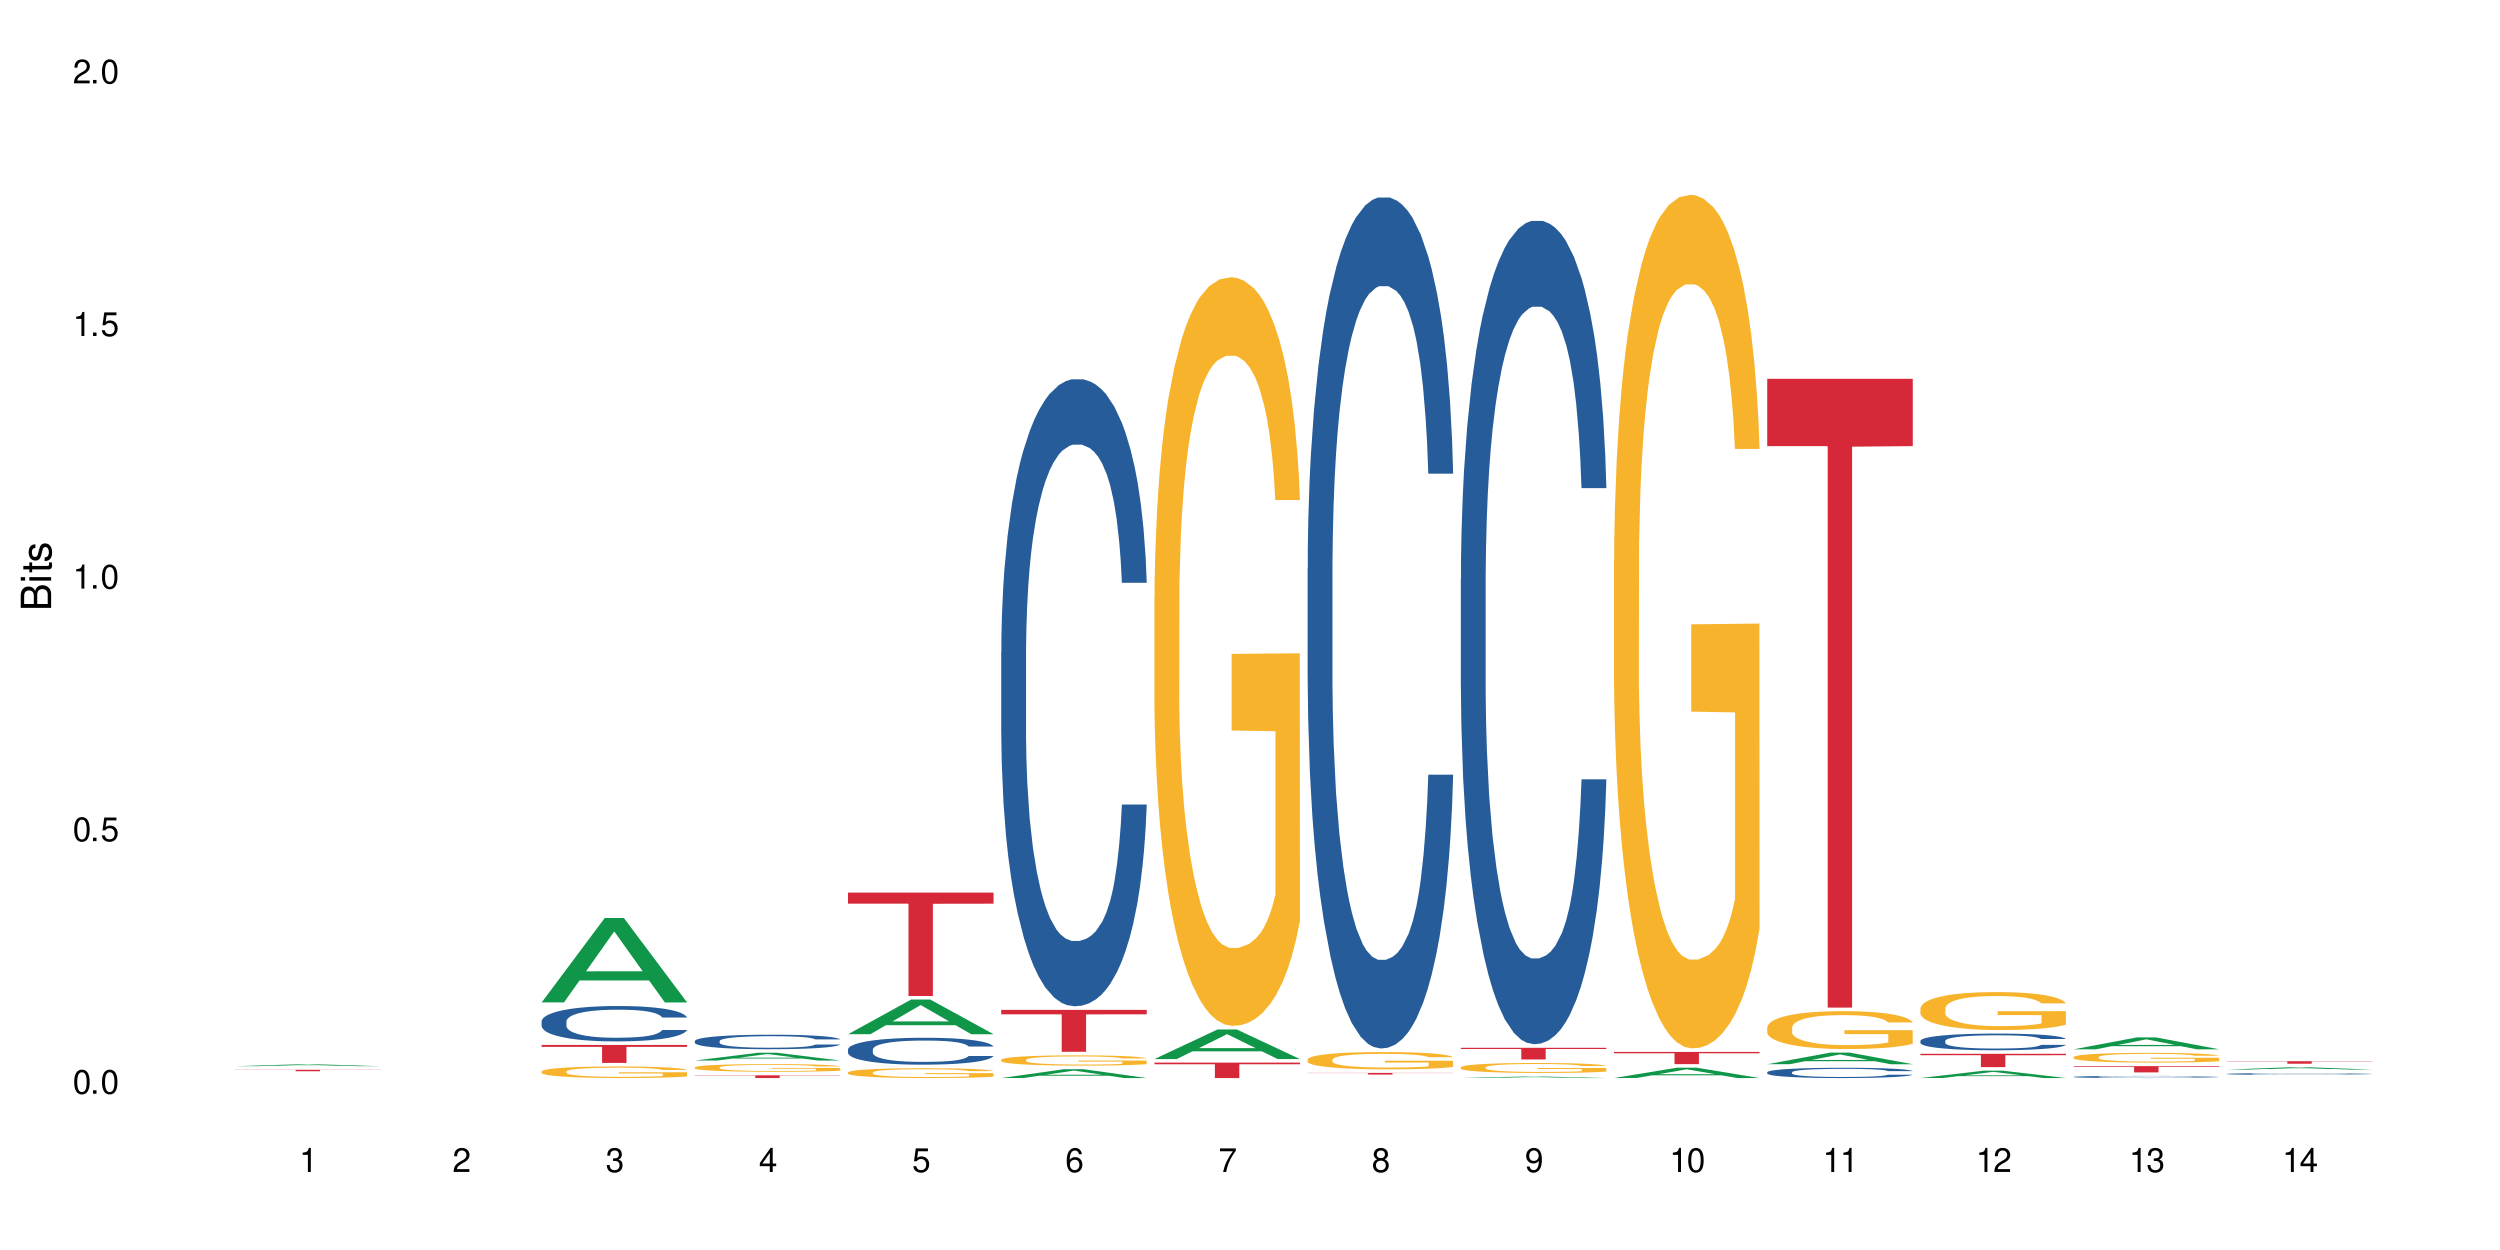 <?xml version="1.0" encoding="UTF-8"?>
<svg xmlns="http://www.w3.org/2000/svg" xmlns:xlink="http://www.w3.org/1999/xlink" width="720" height="360" viewBox="0 0 720 360">
<defs>
<g>
<g id="glyph-0-0">
</g>
<g id="glyph-0-1">
<path d="M 2.641 -6.938 C 2 -6.938 1.422 -6.656 1.078 -6.172 C 0.641 -5.562 0.406 -4.641 0.406 -3.359 C 0.406 -1.016 1.188 0.219 2.641 0.219 C 4.078 0.219 4.859 -1.016 4.859 -3.297 C 4.859 -4.641 4.656 -5.547 4.203 -6.172 C 3.844 -6.656 3.281 -6.938 2.641 -6.938 Z M 2.641 -6.188 C 3.547 -6.188 4 -5.25 4 -3.375 C 4 -1.406 3.562 -0.484 2.625 -0.484 C 1.734 -0.484 1.281 -1.438 1.281 -3.344 C 1.281 -5.25 1.734 -6.188 2.641 -6.188 Z M 2.641 -6.188 "/>
</g>
<g id="glyph-0-2">
<path d="M 1.828 -1 L 0.828 -1 L 0.828 0 L 1.828 0 Z M 1.828 -1 "/>
</g>
<g id="glyph-0-3">
<path d="M 4.562 -6.797 L 1.062 -6.797 L 0.547 -3.094 L 1.328 -3.094 C 1.719 -3.562 2.047 -3.734 2.578 -3.734 C 3.484 -3.734 4.062 -3.109 4.062 -2.094 C 4.062 -1.125 3.484 -0.531 2.578 -0.531 C 1.828 -0.531 1.375 -0.906 1.188 -1.672 L 0.328 -1.672 C 0.453 -1.109 0.547 -0.844 0.75 -0.594 C 1.125 -0.078 1.828 0.219 2.594 0.219 C 3.969 0.219 4.922 -0.781 4.922 -2.219 C 4.922 -3.562 4.031 -4.484 2.719 -4.484 C 2.25 -4.484 1.859 -4.359 1.469 -4.062 L 1.734 -5.969 L 4.562 -5.969 Z M 4.562 -6.797 "/>
</g>
<g id="glyph-0-4">
<path d="M 2.484 -4.938 L 2.484 0 L 3.328 0 L 3.328 -6.938 L 2.766 -6.938 C 2.469 -5.875 2.281 -5.734 0.984 -5.562 L 0.984 -4.938 Z M 2.484 -4.938 "/>
</g>
<g id="glyph-0-5">
<path d="M 4.859 -0.828 L 1.281 -0.828 C 1.359 -1.406 1.672 -1.781 2.5 -2.281 L 3.469 -2.828 C 4.406 -3.344 4.906 -4.062 4.906 -4.906 C 4.906 -5.484 4.672 -6.031 4.266 -6.406 C 3.859 -6.766 3.375 -6.938 2.719 -6.938 C 1.859 -6.938 1.219 -6.625 0.844 -6.031 C 0.609 -5.672 0.5 -5.234 0.484 -4.531 L 1.328 -4.531 C 1.359 -5.016 1.406 -5.281 1.531 -5.516 C 1.75 -5.938 2.188 -6.203 2.703 -6.203 C 3.469 -6.203 4.031 -5.641 4.031 -4.891 C 4.031 -4.344 3.719 -3.859 3.125 -3.516 L 2.234 -3 C 0.812 -2.172 0.406 -1.531 0.328 -0.016 L 4.859 -0.016 Z M 4.859 -0.828 "/>
</g>
<g id="glyph-0-6">
<path d="M 2.125 -3.188 L 2.578 -3.188 C 3.5 -3.188 3.984 -2.766 3.984 -1.922 C 3.984 -1.062 3.469 -0.531 2.594 -0.531 C 1.656 -0.531 1.203 -1 1.156 -2.016 L 0.312 -2.016 C 0.344 -1.453 0.438 -1.094 0.609 -0.781 C 0.953 -0.109 1.625 0.219 2.547 0.219 C 3.953 0.219 4.859 -0.625 4.859 -1.938 C 4.859 -2.828 4.516 -3.297 3.703 -3.594 C 4.344 -3.844 4.656 -4.328 4.656 -5.031 C 4.656 -6.219 3.875 -6.938 2.578 -6.938 C 1.203 -6.938 0.484 -6.172 0.453 -4.703 L 1.297 -4.703 C 1.312 -5.125 1.344 -5.359 1.453 -5.578 C 1.641 -5.969 2.062 -6.203 2.594 -6.203 C 3.344 -6.203 3.797 -5.75 3.797 -5 C 3.797 -4.516 3.609 -4.219 3.25 -4.047 C 3.016 -3.953 2.703 -3.922 2.125 -3.906 Z M 2.125 -3.188 "/>
</g>
<g id="glyph-0-7">
<path d="M 3.141 -1.672 L 3.141 0 L 3.984 0 L 3.984 -1.672 L 4.984 -1.672 L 4.984 -2.438 L 3.984 -2.438 L 3.984 -6.938 L 3.359 -6.938 L 0.266 -2.578 L 0.266 -1.672 Z M 3.141 -2.438 L 1 -2.438 L 3.141 -5.5 Z M 3.141 -2.438 "/>
</g>
<g id="glyph-0-8">
<path d="M 4.781 -5.125 C 4.609 -6.266 3.891 -6.938 2.844 -6.938 C 2.094 -6.938 1.422 -6.578 1.031 -5.953 C 0.594 -5.266 0.406 -4.422 0.406 -3.172 C 0.406 -2 0.578 -1.25 0.984 -0.641 C 1.359 -0.078 1.953 0.219 2.703 0.219 C 3.984 0.219 4.922 -0.75 4.922 -2.094 C 4.922 -3.375 4.062 -4.281 2.844 -4.281 C 2.172 -4.281 1.641 -4.031 1.281 -3.516 C 1.281 -5.234 1.828 -6.188 2.797 -6.188 C 3.391 -6.188 3.797 -5.797 3.938 -5.125 Z M 2.734 -3.531 C 3.547 -3.531 4.062 -2.953 4.062 -2.031 C 4.062 -1.156 3.484 -0.531 2.703 -0.531 C 1.922 -0.531 1.328 -1.188 1.328 -2.078 C 1.328 -2.938 1.906 -3.531 2.734 -3.531 Z M 2.734 -3.531 "/>
</g>
<g id="glyph-0-9">
<path d="M 4.984 -6.797 L 0.438 -6.797 L 0.438 -5.969 L 4.109 -5.969 C 2.5 -3.656 1.828 -2.234 1.328 0 L 2.219 0 C 2.594 -2.172 3.453 -4.047 4.984 -6.094 Z M 4.984 -6.797 "/>
</g>
<g id="glyph-0-10">
<path d="M 3.75 -3.656 C 4.469 -4.094 4.688 -4.438 4.688 -5.078 C 4.688 -6.172 3.844 -6.938 2.641 -6.938 C 1.438 -6.938 0.594 -6.172 0.594 -5.094 C 0.594 -4.438 0.812 -4.094 1.516 -3.656 C 0.734 -3.266 0.359 -2.703 0.359 -1.922 C 0.359 -0.656 1.281 0.219 2.641 0.219 C 3.984 0.219 4.922 -0.656 4.922 -1.922 C 4.922 -2.703 4.531 -3.266 3.75 -3.656 Z M 2.641 -6.188 C 3.359 -6.188 3.812 -5.75 3.812 -5.062 C 3.812 -4.406 3.344 -3.984 2.641 -3.984 C 1.922 -3.984 1.453 -4.406 1.453 -5.078 C 1.453 -5.75 1.922 -6.188 2.641 -6.188 Z M 2.641 -3.266 C 3.484 -3.266 4.062 -2.719 4.062 -1.906 C 4.062 -1.078 3.484 -0.531 2.625 -0.531 C 1.797 -0.531 1.219 -1.094 1.219 -1.906 C 1.219 -2.719 1.781 -3.266 2.641 -3.266 Z M 2.641 -3.266 "/>
</g>
<g id="glyph-0-11">
<path d="M 0.516 -1.578 C 0.672 -0.453 1.406 0.219 2.438 0.219 C 3.188 0.219 3.859 -0.141 4.266 -0.766 C 4.688 -1.453 4.891 -2.297 4.891 -3.547 C 4.891 -4.719 4.703 -5.453 4.312 -6.078 C 3.938 -6.641 3.344 -6.938 2.594 -6.938 C 1.297 -6.938 0.359 -5.969 0.359 -4.625 C 0.359 -3.344 1.234 -2.453 2.453 -2.453 C 3.094 -2.453 3.578 -2.672 4.016 -3.203 C 4 -1.484 3.469 -0.531 2.5 -0.531 C 1.906 -0.531 1.484 -0.906 1.359 -1.578 Z M 2.578 -6.203 C 3.375 -6.203 3.969 -5.531 3.969 -4.641 C 3.969 -3.797 3.391 -3.188 2.547 -3.188 C 1.734 -3.188 1.234 -3.766 1.234 -4.688 C 1.234 -5.562 1.797 -6.203 2.578 -6.203 Z M 2.578 -6.203 "/>
</g>
<g id="glyph-1-0">
</g>
<g id="glyph-1-1">
<path d="M 0 -0.953 L 0 -4.891 C 0 -5.719 -0.234 -6.344 -0.734 -6.797 C -1.188 -7.234 -1.812 -7.469 -2.5 -7.469 C -3.547 -7.469 -4.188 -7 -4.625 -5.875 C -4.984 -6.688 -5.625 -7.094 -6.531 -7.094 C -7.172 -7.094 -7.734 -6.859 -8.141 -6.391 C -8.562 -5.922 -8.75 -5.344 -8.75 -4.5 L -8.75 -0.953 Z M -4.984 -2.062 L -7.766 -2.062 L -7.766 -4.219 C -7.766 -4.844 -7.688 -5.203 -7.453 -5.5 C -7.219 -5.812 -6.859 -5.969 -6.375 -5.969 C -5.891 -5.969 -5.531 -5.812 -5.297 -5.5 C -5.062 -5.203 -4.984 -4.844 -4.984 -4.219 Z M -0.984 -2.062 L -4 -2.062 L -4 -4.781 C -4 -5.766 -3.438 -6.359 -2.484 -6.359 C -1.547 -6.359 -0.984 -5.766 -0.984 -4.781 Z M -0.984 -2.062 "/>
</g>
<g id="glyph-1-2">
<path d="M -6.281 -1.797 L -6.281 -0.797 L 0 -0.797 L 0 -1.797 Z M -8.75 -1.797 L -8.75 -0.797 L -7.484 -0.797 L -7.484 -1.797 Z M -8.75 -1.797 "/>
</g>
<g id="glyph-1-3">
<path d="M -6.281 -3.047 L -6.281 -2.016 L -8.016 -2.016 L -8.016 -1.016 L -6.281 -1.016 L -6.281 -0.172 L -5.469 -0.172 L -5.469 -1.016 L -0.719 -1.016 C -0.078 -1.016 0.281 -1.453 0.281 -2.234 C 0.281 -2.5 0.25 -2.719 0.188 -3.047 L -0.641 -3.047 C -0.609 -2.906 -0.594 -2.766 -0.594 -2.562 C -0.594 -2.141 -0.719 -2.016 -1.156 -2.016 L -5.469 -2.016 L -5.469 -3.047 Z M -6.281 -3.047 "/>
</g>
<g id="glyph-1-4">
<path d="M -4.531 -5.25 C -5.766 -5.25 -6.469 -4.422 -6.469 -2.969 C -6.469 -1.516 -5.719 -0.562 -4.547 -0.562 C -3.562 -0.562 -3.094 -1.062 -2.734 -2.562 L -2.516 -3.484 C -2.344 -4.188 -2.094 -4.469 -1.641 -4.469 C -1.047 -4.469 -0.641 -3.875 -0.641 -3 C -0.641 -2.453 -0.797 -2 -1.062 -1.75 C -1.25 -1.594 -1.422 -1.531 -1.875 -1.469 L -1.875 -0.406 C -0.422 -0.453 0.281 -1.266 0.281 -2.922 C 0.281 -4.5 -0.5 -5.516 -1.719 -5.516 C -2.656 -5.516 -3.172 -4.984 -3.469 -3.734 L -3.703 -2.766 C -3.891 -1.953 -4.156 -1.609 -4.594 -1.609 C -5.188 -1.609 -5.547 -2.125 -5.547 -2.938 C -5.547 -3.75 -5.203 -4.172 -4.531 -4.203 Z M -4.531 -5.25 "/>
</g>
</g>
</defs>
<rect x="-72" y="-36" width="864" height="432" fill="rgb(100%, 100%, 100%)" fill-opacity="1"/>
<path fill-rule="nonzero" fill="rgb(6.275%, 58.824%, 28.235%)" fill-opacity="1" d="M 67.73 307.07 L 67.777 307.07 L 85.914 306.516 L 91.422 306.516 L 109.648 307.07 L 103.242 307.07 L 98.676 306.926 L 78.656 306.926 L 74.18 307.07 L 67.73 307.07 L 80.582 306.867 L 96.84 306.867 L 88.734 306.605 L 88.645 306.605 L 88.555 306.609 L 80.539 306.867 L 80.582 306.867 Z M 67.73 307.07 "/>
<path fill-rule="nonzero" fill="rgb(83.922%, 15.686%, 22.353%)" fill-opacity="1" d="M 67.73 308.094 L 109.648 308.094 L 109.648 308.137 L 92.18 308.137 L 92.18 308.52 L 85.148 308.52 L 85.148 308.137 L 67.73 308.137 Z M 67.73 308.094 "/>
<path fill-rule="nonzero" fill="rgb(6.275%, 58.824%, 28.235%)" fill-opacity="1" d="M 155.977 288.699 L 156.023 288.676 L 174.16 264.379 L 179.668 264.379 L 197.895 288.719 L 191.488 288.719 L 186.922 282.367 L 166.902 282.367 L 162.426 288.699 L 155.977 288.699 L 168.828 279.738 L 185.086 279.715 L 176.98 268.355 L 176.891 268.332 L 176.801 268.398 L 168.785 279.715 L 168.828 279.738 Z M 155.977 288.699 "/>
<path fill-rule="nonzero" fill="rgb(14.51%, 36.078%, 60%)" fill-opacity="1" d="M 155.977 294.172 L 156.027 294.16 L 156.027 293.938 L 156.18 293.586 L 156.539 293.137 L 156.898 292.832 L 157.816 292.281 L 159.094 291.75 L 160.426 291.344 L 161.395 291.102 L 162.266 290.914 L 164.258 290.57 L 165.535 290.395 L 166.918 290.234 L 168.602 290.078 L 169.828 289.984 L 172.59 289.836 L 174.637 289.77 L 176.219 289.742 L 179.645 289.742 L 181.688 289.777 L 183.172 289.824 L 184.809 289.898 L 186.188 289.984 L 188.59 290.188 L 190.738 290.449 L 191.707 290.598 L 193.242 290.887 L 194.418 291.164 L 195.234 291.406 L 196.156 291.75 L 196.973 292.172 L 197.586 292.645 L 197.895 293.047 L 190.738 293.047 L 190.379 292.672 L 189.969 292.383 L 189.203 292.004 L 188.438 291.734 L 187.363 291.465 L 186.391 291.285 L 185.062 291.109 L 183.887 291 L 182.66 290.914 L 181.484 290.859 L 179.234 290.805 L 176.629 290.805 L 175.656 290.82 L 173.664 290.895 L 172.59 290.961 L 171.059 291.09 L 169.984 291.211 L 168.707 291.398 L 167.836 291.555 L 166.762 291.797 L 165.996 292.012 L 165.129 292.32 L 164.617 292.551 L 164.156 292.812 L 163.746 293.121 L 163.441 293.445 L 163.234 293.789 L 163.133 294.125 L 163.133 295.566 L 163.234 295.902 L 163.492 296.293 L 164.156 296.859 L 165.129 297.352 L 166.25 297.746 L 167.324 298.023 L 167.938 298.152 L 168.758 298.301 L 170.035 298.488 L 171.875 298.676 L 172.949 298.75 L 174.582 298.824 L 176.27 298.859 L 178.52 298.859 L 180.512 298.824 L 181.844 298.777 L 183.223 298.703 L 185.113 298.543 L 186.289 298.395 L 187.312 298.219 L 188.078 298.043 L 188.59 297.895 L 189.355 297.605 L 189.969 297.289 L 190.43 296.961 L 190.738 296.645 L 197.895 296.645 L 197.586 297.02 L 197.129 297.383 L 196.668 297.652 L 195.953 297.977 L 195.133 298.266 L 193.957 298.59 L 192.988 298.805 L 191.707 299.039 L 190.531 299.215 L 189.254 299.371 L 187.363 299.559 L 186.137 299.652 L 184.809 299.734 L 183.223 299.809 L 181.23 299.875 L 179.082 299.914 L 177.09 299.922 L 174.941 299.902 L 173.355 299.867 L 171.262 299.781 L 168.652 299.613 L 166.762 299.438 L 165.281 299.262 L 164.004 299.074 L 162.57 298.824 L 160.73 298.414 L 159.605 298.098 L 158.84 297.836 L 157.969 297.473 L 157.355 297.148 L 156.641 296.629 L 156.129 295.969 L 155.977 295.457 Z M 155.977 294.172 "/>
<path fill-rule="nonzero" fill="rgb(96.863%, 70.196%, 16.863%)" fill-opacity="1" d="M 155.977 308.57 L 156.027 308.57 L 156.027 308.508 L 156.234 308.371 L 156.742 308.184 L 157.41 308.027 L 158.125 307.906 L 158.582 307.84 L 159.352 307.75 L 160.016 307.684 L 161.703 307.547 L 163.848 307.418 L 165.023 307.363 L 166.355 307.312 L 168.246 307.254 L 169.113 307.234 L 171.773 307.184 L 174.789 307.156 L 178.109 307.145 L 179.645 307.148 L 181.742 307.16 L 184.602 307.195 L 186.238 307.223 L 187.516 307.254 L 188.848 307.293 L 190.48 307.355 L 192.016 307.43 L 193.242 307.5 L 194.469 307.594 L 195.492 307.691 L 196.359 307.797 L 197.129 307.922 L 197.586 308.031 L 197.895 308.137 L 190.789 308.137 L 190.379 308.031 L 189.918 307.949 L 189.152 307.848 L 188.387 307.773 L 187.617 307.719 L 186.188 307.637 L 184.961 307.59 L 183.426 307.547 L 181.945 307.52 L 180.258 307.5 L 179.234 307.496 L 176.527 307.496 L 174.074 307.516 L 172.641 307.539 L 171.617 307.566 L 170.188 307.609 L 169.32 307.648 L 168.809 307.672 L 167.273 307.766 L 166.25 307.852 L 165.688 307.91 L 164.973 308 L 164.461 308.082 L 163.898 308.203 L 163.594 308.293 L 163.184 308.5 L 163.133 309.047 L 163.285 309.164 L 163.594 309.289 L 164.004 309.398 L 164.617 309.516 L 165.23 309.602 L 166.305 309.719 L 167.223 309.801 L 167.938 309.852 L 169.32 309.934 L 169.883 309.961 L 171.211 310.016 L 172.59 310.059 L 174.277 310.094 L 175.555 310.113 L 177.602 310.129 L 180.207 310.129 L 183.273 310.109 L 185.215 310.086 L 186.547 310.062 L 187.414 310.039 L 188.488 310.008 L 189.254 309.977 L 189.969 309.941 L 190.84 309.891 L 190.84 309.164 L 178.215 309.16 L 178.215 308.82 L 197.844 308.816 L 197.895 310.008 L 196.82 310.09 L 195.492 310.168 L 194.215 310.227 L 192.883 310.281 L 190.992 310.34 L 189.461 310.375 L 187.109 310.418 L 184.961 310.445 L 182.711 310.461 L 180.719 310.473 L 178.367 310.477 L 176.27 310.469 L 174.023 310.449 L 172.234 310.426 L 170.598 310.395 L 168.961 310.355 L 166.918 310.293 L 165.586 310.242 L 164.207 310.176 L 162.828 310.102 L 161.602 310.02 L 160.781 309.953 L 159.965 309.883 L 159.094 309.789 L 158.277 309.688 L 157.664 309.594 L 157.102 309.488 L 156.691 309.387 L 156.285 309.25 L 156.078 309.141 L 155.977 309.047 Z M 155.977 308.57 "/>
<path fill-rule="nonzero" fill="rgb(83.922%, 15.686%, 22.353%)" fill-opacity="1" d="M 155.977 300.941 L 197.895 300.941 L 197.895 301.496 L 180.426 301.504 L 180.426 306.125 L 173.395 306.125 L 173.395 301.508 L 173.293 301.496 L 155.977 301.496 Z M 155.977 300.941 "/>
<path fill-rule="nonzero" fill="rgb(6.275%, 58.824%, 28.235%)" fill-opacity="1" d="M 200.102 305.434 L 200.145 305.434 L 218.281 303.195 L 223.789 303.195 L 242.016 305.438 L 235.613 305.438 L 231.047 304.852 L 211.027 304.852 L 206.547 305.434 L 200.102 305.434 L 212.953 304.609 L 229.207 304.605 L 221.102 303.562 L 221.012 303.559 L 220.926 303.566 L 212.906 304.605 L 212.953 304.609 Z M 200.102 305.434 "/>
<path fill-rule="nonzero" fill="rgb(14.51%, 36.078%, 60%)" fill-opacity="1" d="M 200.102 299.816 L 200.152 299.812 L 200.152 299.719 L 200.305 299.574 L 200.664 299.391 L 201.02 299.266 L 201.941 299.039 L 203.219 298.824 L 204.547 298.656 L 205.52 298.555 L 206.387 298.48 L 208.383 298.34 L 209.66 298.266 L 211.039 298.199 L 212.727 298.137 L 213.953 298.098 L 216.715 298.035 L 218.758 298.008 L 220.344 298 L 223.77 298 L 225.812 298.012 L 227.293 298.031 L 228.93 298.062 L 230.312 298.098 L 232.715 298.18 L 234.859 298.289 L 235.832 298.348 L 237.363 298.469 L 238.539 298.582 L 239.359 298.68 L 240.277 298.824 L 241.098 298.996 L 241.711 299.188 L 242.016 299.352 L 234.859 299.352 L 234.504 299.199 L 234.094 299.082 L 233.328 298.926 L 232.559 298.816 L 231.488 298.703 L 230.516 298.633 L 229.188 298.559 L 228.012 298.512 L 226.785 298.48 L 225.609 298.457 L 223.359 298.434 L 220.75 298.434 L 219.781 298.441 L 217.785 298.473 L 216.715 298.5 L 215.18 298.551 L 214.105 298.602 L 212.828 298.676 L 211.961 298.742 L 210.887 298.84 L 210.117 298.93 L 209.25 299.055 L 208.738 299.152 L 208.277 299.258 L 207.871 299.383 L 207.562 299.516 L 207.359 299.66 L 207.258 299.797 L 207.258 300.387 L 207.359 300.523 L 207.613 300.684 L 208.277 300.918 L 209.25 301.121 L 210.375 301.281 L 211.449 301.395 L 212.062 301.449 L 212.879 301.512 L 214.156 301.586 L 215.996 301.664 L 217.07 301.691 L 218.707 301.723 L 220.395 301.738 L 222.645 301.738 L 224.637 301.723 L 225.965 301.703 L 227.348 301.676 L 229.238 301.609 L 230.414 301.547 L 231.434 301.477 L 232.203 301.402 L 232.715 301.344 L 233.48 301.223 L 234.094 301.094 L 234.555 300.961 L 234.859 300.832 L 242.016 300.832 L 241.711 300.984 L 241.25 301.133 L 240.789 301.242 L 240.074 301.375 L 239.258 301.496 L 238.082 301.629 L 237.109 301.715 L 235.832 301.812 L 234.656 301.883 L 233.379 301.949 L 231.488 302.027 L 230.258 302.062 L 228.93 302.098 L 227.348 302.129 L 225.352 302.156 L 223.207 302.172 L 221.211 302.176 L 219.066 302.168 L 217.48 302.152 L 215.383 302.117 L 212.777 302.047 L 210.887 301.977 L 209.402 301.902 L 208.125 301.828 L 206.695 301.723 L 204.855 301.555 L 203.73 301.426 L 202.961 301.32 L 202.094 301.172 L 201.48 301.035 L 200.766 300.824 L 200.254 300.551 L 200.102 300.344 Z M 200.102 299.816 "/>
<path fill-rule="nonzero" fill="rgb(96.863%, 70.196%, 16.863%)" fill-opacity="1" d="M 200.102 307.406 L 200.152 307.402 L 200.152 307.363 L 200.355 307.273 L 200.867 307.148 L 201.531 307.043 L 202.246 306.965 L 202.707 306.922 L 203.473 306.859 L 204.137 306.816 L 205.824 306.723 L 207.973 306.641 L 209.148 306.602 L 210.477 306.57 L 212.367 306.531 L 213.238 306.516 L 215.895 306.484 L 218.91 306.465 L 222.234 306.457 L 223.77 306.461 L 225.863 306.469 L 228.727 306.488 L 230.363 306.512 L 231.641 306.531 L 232.969 306.559 L 234.605 306.598 L 236.137 306.645 L 237.363 306.695 L 238.594 306.754 L 239.613 306.82 L 240.484 306.891 L 241.25 306.977 L 241.711 307.047 L 242.016 307.117 L 234.91 307.117 L 234.504 307.047 L 234.043 306.992 L 233.277 306.926 L 232.508 306.875 L 231.742 306.836 L 230.312 306.785 L 229.082 306.754 L 227.551 306.723 L 226.066 306.707 L 224.383 306.695 L 223.359 306.691 L 220.648 306.691 L 218.195 306.703 L 216.766 306.719 L 215.742 306.738 L 214.312 306.766 L 213.441 306.793 L 212.93 306.809 L 211.398 306.871 L 210.375 306.926 L 209.812 306.965 L 209.098 307.027 L 208.586 307.082 L 208.023 307.16 L 207.715 307.223 L 207.309 307.359 L 207.258 307.723 L 207.41 307.801 L 207.715 307.883 L 208.125 307.957 L 208.738 308.031 L 209.352 308.09 L 210.426 308.172 L 211.348 308.223 L 212.062 308.258 L 213.441 308.312 L 214.004 308.328 L 215.332 308.367 L 216.715 308.395 L 218.398 308.418 L 219.68 308.43 L 221.723 308.441 L 224.328 308.441 L 227.398 308.43 L 229.34 308.414 L 230.668 308.395 L 231.539 308.383 L 232.609 308.359 L 233.379 308.34 L 234.094 308.316 L 234.961 308.285 L 234.961 307.801 L 222.336 307.797 L 222.336 307.57 L 241.965 307.57 L 242.016 308.359 L 240.941 308.414 L 239.613 308.469 L 238.336 308.508 L 237.008 308.543 L 235.117 308.582 L 233.582 308.605 L 231.23 308.633 L 229.082 308.652 L 226.836 308.664 L 224.84 308.668 L 222.488 308.672 L 220.395 308.668 L 218.145 308.656 L 216.355 308.641 L 213.082 308.594 L 211.039 308.551 L 209.711 308.516 L 208.328 308.473 L 206.949 308.422 L 205.723 308.367 L 204.906 308.324 L 204.086 308.277 L 203.219 308.215 L 202.398 308.148 L 201.785 308.086 L 201.223 308.016 L 200.816 307.949 L 200.406 307.855 L 200.203 307.785 L 200.102 307.723 Z M 200.102 307.406 "/>
<path fill-rule="nonzero" fill="rgb(83.922%, 15.686%, 22.353%)" fill-opacity="1" d="M 200.102 309.691 L 242.016 309.691 L 242.016 309.777 L 224.547 309.777 L 224.547 310.477 L 217.52 310.477 L 217.52 309.777 L 200.102 309.777 Z M 200.102 309.691 "/>
<path fill-rule="nonzero" fill="rgb(6.275%, 58.824%, 28.235%)" fill-opacity="1" d="M 244.223 297.848 L 244.27 297.84 L 262.406 287.867 L 267.914 287.867 L 286.141 297.859 L 279.734 297.859 L 275.168 295.25 L 255.148 295.25 L 250.672 297.848 L 244.223 297.848 L 257.074 294.172 L 273.332 294.164 L 265.227 289.5 L 265.137 289.492 L 265.047 289.52 L 257.031 294.164 L 257.074 294.172 Z M 244.223 297.848 "/>
<path fill-rule="nonzero" fill="rgb(14.51%, 36.078%, 60%)" fill-opacity="1" d="M 244.223 302.25 L 244.273 302.242 L 244.273 302.074 L 244.426 301.805 L 244.785 301.465 L 245.145 301.23 L 246.062 300.812 L 247.34 300.41 L 248.672 300.098 L 249.641 299.914 L 250.512 299.773 L 252.504 299.512 L 253.781 299.375 L 255.164 299.254 L 256.848 299.137 L 258.074 299.062 L 260.836 298.949 L 262.883 298.902 L 264.465 298.879 L 267.891 298.879 L 269.934 298.91 L 271.418 298.945 L 273.055 299 L 274.434 299.062 L 276.836 299.219 L 278.984 299.418 L 279.953 299.531 L 281.488 299.75 L 282.664 299.965 L 283.48 300.148 L 284.402 300.41 L 285.219 300.727 L 285.832 301.09 L 286.141 301.395 L 278.984 301.395 L 278.625 301.109 L 278.215 300.891 L 277.449 300.602 L 276.684 300.395 L 275.609 300.191 L 274.637 300.055 L 273.309 299.922 L 272.133 299.836 L 270.906 299.773 L 269.73 299.73 L 267.48 299.688 L 264.875 299.688 L 263.902 299.703 L 261.91 299.758 L 260.836 299.809 L 259.305 299.906 L 258.23 300 L 256.953 300.141 L 256.082 300.262 L 255.008 300.445 L 254.242 300.609 L 253.371 300.84 L 252.863 301.02 L 252.402 301.215 L 251.992 301.449 L 251.688 301.699 L 251.48 301.961 L 251.379 302.215 L 251.379 303.312 L 251.48 303.566 L 251.738 303.863 L 252.402 304.297 L 253.371 304.672 L 254.496 304.969 L 255.57 305.18 L 256.184 305.281 L 257.004 305.395 L 258.281 305.535 L 260.121 305.676 L 261.195 305.734 L 262.828 305.789 L 264.516 305.82 L 266.766 305.82 L 268.758 305.789 L 270.09 305.754 L 271.469 305.699 L 273.359 305.578 L 274.535 305.465 L 275.559 305.328 L 276.324 305.195 L 276.836 305.082 L 277.602 304.863 L 278.215 304.621 L 278.676 304.375 L 278.984 304.133 L 286.141 304.133 L 285.832 304.418 L 285.371 304.691 L 284.914 304.898 L 284.195 305.145 L 283.379 305.367 L 282.203 305.613 L 281.23 305.777 L 279.953 305.953 L 278.777 306.086 L 277.5 306.207 L 275.609 306.348 L 274.383 306.422 L 273.055 306.484 L 271.469 306.539 L 269.477 306.59 L 267.328 306.617 L 265.336 306.625 L 263.188 306.613 L 261.602 306.582 L 259.508 306.52 L 256.898 306.391 L 255.008 306.258 L 253.527 306.121 L 252.25 305.98 L 250.816 305.789 L 248.977 305.48 L 247.852 305.238 L 247.086 305.039 L 246.215 304.762 L 245.602 304.516 L 244.887 304.121 L 244.375 303.617 L 244.223 303.227 Z M 244.223 302.25 "/>
<path fill-rule="nonzero" fill="rgb(96.863%, 70.196%, 16.863%)" fill-opacity="1" d="M 244.223 308.859 L 244.273 308.855 L 244.273 308.805 L 244.477 308.688 L 244.988 308.527 L 245.652 308.395 L 246.371 308.293 L 246.828 308.238 L 247.598 308.16 L 248.262 308.105 L 249.949 307.988 L 252.094 307.879 L 253.27 307.832 L 254.602 307.789 L 256.492 307.742 L 257.359 307.723 L 260.02 307.68 L 263.035 307.656 L 266.355 307.648 L 267.891 307.648 L 269.988 307.66 L 272.848 307.688 L 274.484 307.715 L 275.762 307.742 L 277.094 307.773 L 278.727 307.824 L 280.262 307.887 L 281.488 307.949 L 282.715 308.027 L 283.738 308.109 L 284.605 308.199 L 285.371 308.309 L 285.832 308.398 L 286.141 308.488 L 279.035 308.488 L 278.625 308.398 L 278.164 308.328 L 277.398 308.242 L 276.633 308.184 L 275.863 308.133 L 274.434 308.066 L 273.207 308.023 L 271.672 307.988 L 270.191 307.965 L 268.504 307.949 L 267.48 307.945 L 264.773 307.945 L 262.32 307.961 L 260.887 307.984 L 259.863 308.004 L 258.434 308.043 L 257.566 308.074 L 257.055 308.094 L 255.52 308.176 L 254.496 308.246 L 253.934 308.297 L 253.219 308.371 L 252.707 308.441 L 252.145 308.547 L 251.84 308.625 L 251.43 308.801 L 251.379 309.266 L 251.531 309.363 L 251.84 309.469 L 252.25 309.562 L 252.863 309.66 L 253.477 309.734 L 254.547 309.836 L 255.469 309.902 L 256.184 309.945 L 257.566 310.016 L 258.129 310.039 L 259.457 310.086 L 260.836 310.121 L 262.523 310.152 L 263.801 310.168 L 265.848 310.18 L 268.453 310.18 L 271.52 310.164 L 273.461 310.145 L 274.793 310.125 L 275.66 310.105 L 276.734 310.078 L 277.5 310.051 L 278.215 310.023 L 279.086 309.98 L 279.086 309.363 L 266.461 309.359 L 266.461 309.07 L 286.09 309.066 L 286.141 310.078 L 285.066 310.148 L 283.738 310.215 L 282.461 310.266 L 281.129 310.309 L 279.238 310.359 L 277.707 310.391 L 275.355 310.426 L 273.207 310.449 L 270.957 310.465 L 268.965 310.473 L 266.613 310.477 L 264.516 310.469 L 262.27 310.453 L 260.477 310.434 L 258.844 310.406 L 257.207 310.375 L 255.164 310.32 L 253.832 310.277 L 252.453 310.223 L 251.074 310.156 L 249.848 310.086 L 249.027 310.031 L 248.211 309.973 L 247.34 309.895 L 246.523 309.805 L 245.91 309.727 L 245.348 309.637 L 244.938 309.551 L 244.531 309.434 L 244.324 309.34 L 244.223 309.262 Z M 244.223 308.859 "/>
<path fill-rule="nonzero" fill="rgb(83.922%, 15.686%, 22.353%)" fill-opacity="1" d="M 244.223 257.074 L 286.141 257.074 L 286.141 260.262 L 268.672 260.289 L 268.672 286.848 L 261.641 286.848 L 261.641 260.316 L 261.539 260.262 L 244.223 260.262 Z M 244.223 257.074 "/>
<path fill-rule="nonzero" fill="rgb(6.275%, 58.824%, 28.235%)" fill-opacity="1" d="M 288.348 310.473 L 288.391 310.469 L 306.527 307.922 L 312.035 307.922 L 330.262 310.477 L 323.859 310.477 L 319.289 309.809 L 299.273 309.809 L 294.793 310.473 L 288.348 310.473 L 301.199 309.531 L 317.453 309.531 L 309.348 308.336 L 309.258 308.336 L 309.172 308.344 L 301.152 309.531 L 301.199 309.531 Z M 288.348 310.473 "/>
<path fill-rule="nonzero" fill="rgb(14.51%, 36.078%, 60%)" fill-opacity="1" d="M 288.348 187.809 L 288.398 187.645 L 288.398 183.684 L 288.551 177.41 L 288.906 169.488 L 289.266 164.043 L 290.188 154.305 L 291.465 144.895 L 292.793 137.633 L 293.766 133.344 L 294.633 130.043 L 296.629 123.934 L 297.906 120.797 L 299.285 117.992 L 300.973 115.188 L 302.199 113.535 L 304.961 110.895 L 307.004 109.742 L 308.59 109.246 L 312.012 109.246 L 314.059 109.906 L 315.539 110.73 L 317.176 112.051 L 318.559 113.535 L 320.961 117.168 L 323.105 121.789 L 324.078 124.43 L 325.609 129.547 L 326.785 134.5 L 327.605 138.789 L 328.523 144.895 L 329.344 152.324 L 329.957 160.742 L 330.262 167.84 L 323.105 167.84 L 322.75 161.238 L 322.34 156.121 L 321.574 149.352 L 320.805 144.566 L 319.73 139.781 L 318.762 136.645 L 317.434 133.508 L 316.258 131.527 L 315.031 130.043 L 313.855 129.051 L 311.605 128.062 L 308.996 128.062 L 308.027 128.391 L 306.031 129.711 L 304.961 130.867 L 303.426 133.18 L 302.352 135.324 L 301.074 138.625 L 300.207 141.43 L 299.133 145.723 L 298.363 149.52 L 297.496 154.965 L 296.984 159.09 L 296.523 163.711 L 296.117 169.16 L 295.809 174.938 L 295.605 181.043 L 295.504 186.984 L 295.504 212.566 L 295.605 218.512 L 295.859 225.441 L 296.523 235.512 L 297.496 244.258 L 298.621 251.191 L 299.695 256.141 L 300.309 258.453 L 301.125 261.094 L 302.402 264.395 L 304.242 267.695 L 305.316 269.016 L 306.953 270.336 L 308.641 270.996 L 310.891 270.996 L 312.883 270.336 L 314.211 269.512 L 315.594 268.191 L 317.484 265.383 L 318.66 262.742 L 319.68 259.609 L 320.449 256.473 L 320.961 253.832 L 321.727 248.715 L 322.34 243.102 L 322.801 237.324 L 323.105 231.715 L 330.262 231.715 L 329.957 238.316 L 329.496 244.754 L 329.035 249.539 L 328.32 255.316 L 327.504 260.434 L 326.328 266.211 L 325.355 270.008 L 324.078 274.133 L 322.902 277.27 L 321.625 280.074 L 319.73 283.375 L 318.504 285.027 L 317.176 286.512 L 315.594 287.832 L 313.598 288.988 L 311.453 289.648 L 309.457 289.812 L 307.312 289.48 L 305.727 288.82 L 303.629 287.336 L 301.023 284.367 L 299.133 281.23 L 297.648 278.094 L 296.371 274.793 L 294.941 270.336 L 293.102 263.074 L 291.977 257.461 L 291.207 252.84 L 290.34 246.402 L 289.727 240.625 L 289.012 231.383 L 288.5 219.664 L 288.348 210.586 Z M 288.348 187.809 "/>
<path fill-rule="nonzero" fill="rgb(96.863%, 70.196%, 16.863%)" fill-opacity="1" d="M 288.348 305.211 L 288.398 305.207 L 288.398 305.156 L 288.602 305.031 L 289.113 304.867 L 289.777 304.727 L 290.492 304.621 L 290.953 304.562 L 291.719 304.484 L 292.383 304.422 L 294.07 304.301 L 296.219 304.188 L 297.395 304.141 L 298.723 304.094 L 300.613 304.043 L 301.484 304.023 L 304.141 303.98 L 307.156 303.953 L 310.48 303.945 L 312.012 303.949 L 314.109 303.961 L 316.973 303.988 L 318.609 304.016 L 319.887 304.043 L 321.215 304.078 L 322.852 304.133 L 324.383 304.199 L 325.609 304.262 L 326.836 304.344 L 327.859 304.43 L 328.73 304.523 L 329.496 304.637 L 329.957 304.73 L 330.262 304.824 L 323.156 304.824 L 322.75 304.73 L 322.289 304.66 L 321.523 304.57 L 320.754 304.504 L 319.988 304.453 L 318.559 304.383 L 317.328 304.34 L 315.797 304.301 L 314.312 304.277 L 312.629 304.262 L 311.605 304.258 L 308.895 304.258 L 306.441 304.277 L 305.012 304.297 L 303.988 304.32 L 302.559 304.359 L 301.688 304.391 L 301.176 304.414 L 299.645 304.496 L 298.621 304.57 L 298.059 304.625 L 297.344 304.703 L 296.832 304.777 L 296.27 304.887 L 295.961 304.965 L 295.555 305.148 L 295.504 305.633 L 295.656 305.738 L 295.961 305.848 L 296.371 305.945 L 296.984 306.047 L 297.598 306.125 L 298.672 306.23 L 299.594 306.301 L 300.309 306.348 L 301.688 306.418 L 302.25 306.441 L 303.578 306.492 L 304.961 306.527 L 306.645 306.562 L 307.926 306.578 L 309.969 306.59 L 312.574 306.59 L 315.645 306.574 L 317.586 306.555 L 318.914 306.531 L 319.785 306.512 L 320.855 306.484 L 321.625 306.457 L 322.34 306.426 L 323.207 306.383 L 323.207 305.738 L 310.582 305.734 L 310.582 305.434 L 330.211 305.43 L 330.262 306.484 L 329.188 306.555 L 327.859 306.625 L 326.582 306.68 L 325.254 306.727 L 323.363 306.777 L 321.828 306.809 L 319.477 306.848 L 317.328 306.871 L 315.082 306.887 L 313.086 306.895 L 310.734 306.898 L 308.641 306.895 L 306.391 306.879 L 304.602 306.855 L 302.965 306.828 L 301.328 306.793 L 299.285 306.738 L 297.957 306.691 L 296.574 306.633 L 295.195 306.566 L 293.969 306.496 L 293.152 306.438 L 292.332 306.371 L 291.465 306.293 L 290.645 306.199 L 290.031 306.117 L 289.469 306.023 L 289.062 305.934 L 288.652 305.812 L 288.449 305.715 L 288.348 305.633 Z M 288.348 305.211 "/>
<path fill-rule="nonzero" fill="rgb(83.922%, 15.686%, 22.353%)" fill-opacity="1" d="M 288.348 290.836 L 330.262 290.836 L 330.262 292.129 L 312.793 292.141 L 312.793 302.926 L 305.766 302.926 L 305.766 292.152 L 305.664 292.129 L 288.348 292.129 Z M 288.348 290.836 "/>
<path fill-rule="nonzero" fill="rgb(6.275%, 58.824%, 28.235%)" fill-opacity="1" d="M 332.469 305.004 L 332.512 304.996 L 350.652 296.477 L 356.16 296.477 L 374.387 305.012 L 367.98 305.012 L 363.414 302.785 L 343.395 302.785 L 338.918 305.004 L 332.469 305.004 L 345.32 301.863 L 361.578 301.855 L 353.473 297.871 L 353.383 297.863 L 353.293 297.887 L 345.277 301.855 L 345.32 301.863 Z M 332.469 305.004 "/>
<path fill-rule="nonzero" fill="rgb(96.863%, 70.196%, 16.863%)" fill-opacity="1" d="M 332.469 172.188 L 332.52 171.988 L 332.52 168.051 L 332.723 159.191 L 333.234 146.98 L 333.898 136.938 L 334.617 129.062 L 335.074 124.926 L 335.844 119.02 L 336.508 114.688 L 338.195 105.824 L 340.34 97.555 L 341.516 94.012 L 342.848 90.664 L 344.738 86.922 L 345.605 85.543 L 348.266 82.395 L 351.281 80.422 L 354.602 79.832 L 356.137 80.031 L 358.23 80.816 L 361.094 82.984 L 362.73 84.953 L 364.008 86.922 L 365.336 89.48 L 366.973 93.422 L 368.508 98.145 L 369.734 102.871 L 370.961 108.781 L 371.984 115.082 L 372.852 121.973 L 373.617 130.242 L 374.078 137.137 L 374.387 144.027 L 367.281 144.027 L 366.871 137.137 L 366.41 131.82 L 365.645 125.32 L 364.879 120.594 L 364.109 116.852 L 362.68 111.734 L 361.453 108.582 L 359.918 105.824 L 358.438 104.055 L 356.75 102.871 L 355.727 102.477 L 353.02 102.477 L 350.566 103.855 L 349.133 105.434 L 348.109 107.008 L 346.68 109.961 L 345.812 112.324 L 345.301 113.898 L 343.766 120.004 L 342.742 125.516 L 342.18 129.258 L 341.465 135.168 L 340.953 140.484 L 340.391 148.359 L 340.086 154.266 L 339.676 167.656 L 339.625 203.102 L 339.777 210.586 L 340.086 218.66 L 340.496 225.746 L 341.109 233.23 L 341.723 238.941 L 342.793 246.621 L 343.715 251.738 L 344.43 255.086 L 345.812 260.406 L 346.371 262.176 L 347.703 265.723 L 349.082 268.477 L 350.77 270.84 L 352.047 272.023 L 354.094 273.008 L 356.699 273.008 L 359.766 271.824 L 361.707 270.25 L 363.039 268.676 L 363.906 267.297 L 364.98 265.129 L 365.746 263.16 L 366.461 260.996 L 367.332 257.648 L 367.332 210.586 L 354.707 210.387 L 354.707 188.332 L 374.336 188.137 L 374.387 265.129 L 373.312 270.445 L 371.984 275.566 L 370.707 279.504 L 369.375 282.852 L 367.484 286.594 L 365.953 288.957 L 363.602 291.715 L 361.453 293.484 L 359.203 294.668 L 357.211 295.258 L 354.859 295.457 L 352.762 295.062 L 350.512 293.879 L 348.723 292.305 L 347.09 290.336 L 345.453 287.777 L 343.406 283.641 L 342.078 280.293 L 340.699 276.156 L 339.32 271.234 L 338.094 265.918 L 337.273 261.781 L 336.457 257.059 L 335.586 251.148 L 334.77 244.453 L 334.156 238.352 L 333.594 231.457 L 333.184 224.961 L 332.777 216.098 L 332.57 209.008 L 332.469 202.906 Z M 332.469 172.188 "/>
<path fill-rule="nonzero" fill="rgb(83.922%, 15.686%, 22.353%)" fill-opacity="1" d="M 332.469 306.035 L 374.387 306.035 L 374.387 306.512 L 356.918 306.516 L 356.918 310.477 L 349.887 310.477 L 349.887 306.52 L 349.785 306.512 L 332.469 306.512 Z M 332.469 306.035 "/>
<path fill-rule="nonzero" fill="rgb(14.51%, 36.078%, 60%)" fill-opacity="1" d="M 376.594 163.52 L 376.645 163.297 L 376.645 157.918 L 376.797 149.406 L 377.152 138.652 L 377.512 131.258 L 378.434 118.043 L 379.711 105.273 L 381.039 95.414 L 382.012 89.59 L 382.879 85.109 L 384.871 76.82 L 386.152 72.562 L 387.531 68.754 L 389.219 64.945 L 390.445 62.707 L 393.207 59.121 L 395.25 57.555 L 396.836 56.883 L 400.258 56.883 L 402.305 57.777 L 403.785 58.898 L 405.422 60.691 L 406.801 62.707 L 409.207 67.633 L 411.352 73.906 L 412.324 77.492 L 413.855 84.438 L 415.031 91.156 L 415.852 96.984 L 416.77 105.273 L 417.59 115.352 L 418.203 126.777 L 418.508 136.41 L 411.352 136.41 L 410.996 127.449 L 410.586 120.508 L 409.82 111.32 L 409.051 104.824 L 407.977 98.328 L 407.008 94.07 L 405.68 89.812 L 404.504 87.125 L 403.277 85.109 L 402.102 83.766 L 399.852 82.422 L 397.242 82.422 L 396.273 82.867 L 394.277 84.66 L 393.207 86.23 L 391.672 89.367 L 390.598 92.277 L 389.32 96.758 L 388.453 100.566 L 387.379 106.391 L 386.609 111.543 L 385.742 118.938 L 385.23 124.539 L 384.77 130.812 L 384.363 138.203 L 384.055 146.047 L 383.852 154.336 L 383.75 162.398 L 383.75 197.125 L 383.852 205.191 L 384.105 214.598 L 384.77 228.266 L 385.742 240.137 L 386.867 249.547 L 387.941 256.27 L 388.555 259.406 L 389.371 262.988 L 390.648 267.469 L 392.488 271.949 L 393.562 273.742 L 395.199 275.535 L 396.887 276.43 L 399.137 276.43 L 401.129 275.535 L 402.457 274.414 L 403.836 272.621 L 405.73 268.812 L 406.906 265.23 L 407.926 260.973 L 408.695 256.715 L 409.207 253.133 L 409.973 246.188 L 410.586 238.57 L 411.047 230.73 L 411.352 223.113 L 418.508 223.113 L 418.203 232.074 L 417.742 240.809 L 417.281 247.309 L 416.566 255.148 L 415.75 262.094 L 414.574 269.934 L 413.602 275.086 L 412.324 280.688 L 411.148 284.945 L 409.871 288.754 L 407.977 293.234 L 406.75 295.473 L 405.422 297.492 L 403.836 299.281 L 401.844 300.852 L 399.695 301.746 L 397.703 301.973 L 395.559 301.523 L 393.973 300.625 L 391.875 298.609 L 389.27 294.578 L 387.379 290.32 L 385.895 286.066 L 384.617 281.586 L 383.188 275.535 L 381.348 265.68 L 380.223 258.062 L 379.453 251.789 L 378.586 243.051 L 377.973 235.211 L 377.258 222.664 L 376.746 206.758 L 376.594 194.438 Z M 376.594 163.52 "/>
<path fill-rule="nonzero" fill="rgb(96.863%, 70.196%, 16.863%)" fill-opacity="1" d="M 376.594 305.125 L 376.645 305.121 L 376.645 305.031 L 376.848 304.824 L 377.359 304.543 L 378.023 304.312 L 378.738 304.129 L 379.199 304.035 L 379.965 303.898 L 380.629 303.797 L 382.316 303.594 L 384.465 303.402 L 385.641 303.32 L 386.969 303.242 L 388.859 303.156 L 389.73 303.125 L 392.387 303.051 L 395.402 303.008 L 398.727 302.992 L 400.258 302.996 L 402.355 303.016 L 405.219 303.066 L 406.855 303.109 L 408.133 303.156 L 409.461 303.215 L 411.098 303.305 L 412.629 303.414 L 413.855 303.523 L 415.082 303.66 L 416.105 303.809 L 416.977 303.965 L 417.742 304.156 L 418.203 304.316 L 418.508 304.477 L 411.402 304.477 L 410.996 304.316 L 410.535 304.195 L 409.766 304.043 L 409 303.934 L 408.234 303.848 L 406.801 303.73 L 405.574 303.656 L 404.043 303.594 L 402.559 303.551 L 400.871 303.523 L 399.852 303.516 L 397.141 303.516 L 394.688 303.547 L 393.258 303.582 L 392.234 303.621 L 390.801 303.688 L 389.934 303.742 L 389.422 303.781 L 387.891 303.922 L 386.867 304.047 L 386.305 304.133 L 385.59 304.27 L 385.078 304.395 L 384.516 304.574 L 384.207 304.711 L 383.801 305.02 L 383.75 305.84 L 383.902 306.012 L 384.207 306.199 L 384.617 306.363 L 385.23 306.535 L 385.844 306.668 L 386.918 306.844 L 387.836 306.965 L 388.555 307.043 L 389.934 307.164 L 390.496 307.203 L 391.824 307.285 L 393.207 307.352 L 394.891 307.406 L 396.172 307.434 L 398.215 307.453 L 400.82 307.453 L 403.891 307.426 L 405.832 307.391 L 407.16 307.355 L 408.031 307.324 L 409.102 307.273 L 409.871 307.227 L 410.586 307.176 L 411.453 307.102 L 411.453 306.012 L 398.828 306.008 L 398.828 305.5 L 418.457 305.496 L 418.508 307.273 L 417.434 307.395 L 416.105 307.516 L 414.828 307.605 L 413.5 307.684 L 411.609 307.77 L 410.074 307.824 L 407.723 307.887 L 405.574 307.93 L 403.328 307.957 L 401.332 307.969 L 398.98 307.973 L 396.887 307.965 L 394.637 307.938 L 392.848 307.902 L 391.211 307.855 L 389.574 307.797 L 387.531 307.699 L 386.203 307.625 L 384.82 307.527 L 383.441 307.414 L 382.215 307.293 L 381.398 307.195 L 380.578 307.086 L 379.711 306.949 L 378.891 306.797 L 378.277 306.656 L 377.715 306.496 L 377.309 306.344 L 376.898 306.141 L 376.695 305.977 L 376.594 305.836 Z M 376.594 305.125 "/>
<path fill-rule="nonzero" fill="rgb(83.922%, 15.686%, 22.353%)" fill-opacity="1" d="M 376.594 308.996 L 418.508 308.996 L 418.508 309.047 L 401.039 309.047 L 401.039 309.473 L 394.012 309.473 L 394.012 309.047 L 376.594 309.047 Z M 376.594 308.996 "/>
<path fill-rule="nonzero" fill="rgb(6.275%, 58.824%, 28.235%)" fill-opacity="1" d="M 420.715 310.473 L 420.758 310.473 L 438.898 310.035 L 444.406 310.035 L 462.633 310.477 L 456.227 310.477 L 451.66 310.359 L 431.641 310.359 L 427.164 310.473 L 420.715 310.473 L 433.566 310.312 L 449.824 310.312 L 441.719 310.105 L 441.629 310.105 L 441.539 310.109 L 433.523 310.312 L 433.566 310.312 Z M 420.715 310.473 "/>
<path fill-rule="nonzero" fill="rgb(14.51%, 36.078%, 60%)" fill-opacity="1" d="M 420.715 166.797 L 420.766 166.582 L 420.766 161.379 L 420.918 153.145 L 421.277 142.742 L 421.637 135.59 L 422.555 122.801 L 423.832 110.449 L 425.164 100.914 L 426.133 95.277 L 427.004 90.945 L 428.996 82.926 L 430.273 78.809 L 431.652 75.121 L 433.34 71.438 L 434.566 69.27 L 437.328 65.805 L 439.371 64.285 L 440.957 63.637 L 444.383 63.637 L 446.426 64.504 L 447.91 65.586 L 449.547 67.32 L 450.926 69.27 L 453.328 74.039 L 455.477 80.105 L 456.445 83.574 L 457.98 90.293 L 459.156 96.797 L 459.973 102.43 L 460.895 110.449 L 461.711 120.203 L 462.324 131.254 L 462.633 140.574 L 455.477 140.574 L 455.117 131.906 L 454.707 125.188 L 453.941 116.301 L 453.176 110.016 L 452.102 103.73 L 451.129 99.613 L 449.801 95.496 L 448.625 92.895 L 447.398 90.945 L 446.223 89.645 L 443.973 88.344 L 441.367 88.344 L 440.395 88.777 L 438.402 90.512 L 437.328 92.027 L 435.793 95.062 L 434.723 97.879 L 433.441 102.215 L 432.574 105.898 L 431.5 111.531 L 430.734 116.516 L 429.863 123.668 L 429.355 129.086 L 428.895 135.156 L 428.484 142.309 L 428.18 149.895 L 427.973 157.914 L 427.871 165.715 L 427.871 199.309 L 427.973 207.109 L 428.23 216.211 L 428.895 229.434 L 429.863 240.918 L 430.988 250.02 L 432.062 256.523 L 432.676 259.559 L 433.496 263.023 L 434.773 267.359 L 436.613 271.695 L 437.688 273.43 L 439.32 275.16 L 441.008 276.027 L 443.258 276.027 L 445.25 275.16 L 446.582 274.078 L 447.961 272.344 L 449.852 268.66 L 451.027 265.191 L 452.051 261.074 L 452.816 256.957 L 453.328 253.488 L 454.094 246.77 L 454.707 239.402 L 455.168 231.816 L 455.477 224.449 L 462.633 224.449 L 462.324 233.117 L 461.863 241.57 L 461.406 247.855 L 460.688 255.441 L 459.871 262.156 L 458.695 269.742 L 457.723 274.727 L 456.445 280.148 L 455.27 284.266 L 453.992 287.949 L 452.102 292.285 L 450.875 294.449 L 449.547 296.402 L 447.961 298.137 L 445.969 299.652 L 443.82 300.52 L 441.828 300.734 L 439.68 300.301 L 438.094 299.434 L 436 297.484 L 433.391 293.582 L 431.5 289.465 L 430.02 285.348 L 428.742 281.012 L 427.309 275.16 L 425.469 265.625 L 424.344 258.258 L 423.578 252.188 L 422.707 243.734 L 422.094 236.152 L 421.379 224.016 L 420.867 208.625 L 420.715 196.707 Z M 420.715 166.797 "/>
<path fill-rule="nonzero" fill="rgb(96.863%, 70.196%, 16.863%)" fill-opacity="1" d="M 420.715 307.371 L 420.766 307.367 L 420.766 307.316 L 420.969 307.199 L 421.48 307.035 L 422.145 306.902 L 422.863 306.797 L 423.32 306.742 L 424.09 306.664 L 424.754 306.605 L 426.441 306.484 L 428.586 306.375 L 429.762 306.328 L 431.094 306.285 L 432.984 306.234 L 433.852 306.215 L 436.512 306.176 L 439.527 306.148 L 442.848 306.141 L 444.383 306.141 L 446.477 306.152 L 449.34 306.184 L 450.977 306.207 L 452.254 306.234 L 453.582 306.27 L 455.219 306.32 L 456.754 306.383 L 457.98 306.445 L 459.207 306.527 L 460.23 306.609 L 461.098 306.703 L 461.863 306.812 L 462.324 306.902 L 462.633 306.996 L 455.527 306.996 L 455.117 306.902 L 454.656 306.832 L 453.891 306.746 L 453.125 306.684 L 452.355 306.633 L 450.926 306.566 L 449.699 306.523 L 448.164 306.484 L 446.684 306.461 L 444.996 306.445 L 443.973 306.441 L 441.266 306.441 L 438.812 306.461 L 437.379 306.48 L 436.355 306.504 L 434.926 306.543 L 434.059 306.574 L 433.547 306.594 L 432.012 306.676 L 430.988 306.75 L 430.426 306.797 L 429.711 306.879 L 429.199 306.949 L 428.637 307.055 L 428.332 307.133 L 427.922 307.309 L 427.871 307.781 L 428.023 307.883 L 428.332 307.988 L 428.742 308.086 L 429.355 308.184 L 429.969 308.262 L 431.039 308.363 L 431.961 308.43 L 432.676 308.477 L 434.059 308.547 L 434.617 308.57 L 435.949 308.617 L 437.328 308.652 L 439.016 308.688 L 440.293 308.703 L 442.336 308.715 L 444.945 308.715 L 448.012 308.699 L 449.953 308.68 L 451.285 308.656 L 452.152 308.637 L 453.227 308.609 L 453.992 308.582 L 454.707 308.555 L 455.578 308.512 L 455.578 307.883 L 442.953 307.879 L 442.953 307.586 L 462.582 307.582 L 462.633 308.609 L 461.559 308.68 L 460.23 308.75 L 458.953 308.801 L 457.621 308.848 L 455.73 308.895 L 454.195 308.926 L 451.848 308.965 L 449.699 308.988 L 447.449 309.004 L 445.457 309.012 L 443.105 309.016 L 441.008 309.008 L 438.758 308.992 L 436.969 308.973 L 435.336 308.945 L 433.699 308.91 L 431.652 308.855 L 430.324 308.812 L 428.945 308.758 L 427.566 308.691 L 426.336 308.621 L 425.52 308.566 L 424.703 308.504 L 423.832 308.422 L 423.016 308.336 L 422.402 308.254 L 421.84 308.16 L 421.43 308.074 L 421.023 307.957 L 420.816 307.863 L 420.715 307.781 Z M 420.715 307.371 "/>
<path fill-rule="nonzero" fill="rgb(83.922%, 15.686%, 22.353%)" fill-opacity="1" d="M 420.715 301.758 L 462.633 301.758 L 462.633 302.117 L 445.16 302.121 L 445.16 305.117 L 438.133 305.117 L 438.133 302.125 L 438.031 302.117 L 420.715 302.117 Z M 420.715 301.758 "/>
<path fill-rule="nonzero" fill="rgb(6.275%, 58.824%, 28.235%)" fill-opacity="1" d="M 464.836 310.473 L 464.883 310.469 L 483.02 307.48 L 488.527 307.48 L 506.754 310.477 L 500.352 310.477 L 495.781 309.695 L 475.766 309.695 L 471.285 310.473 L 464.836 310.473 L 477.691 309.371 L 493.945 309.367 L 485.84 307.973 L 485.75 307.969 L 485.66 307.977 L 477.645 309.367 L 477.691 309.371 Z M 464.836 310.473 "/>
<path fill-rule="nonzero" fill="rgb(96.863%, 70.196%, 16.863%)" fill-opacity="1" d="M 464.836 161.395 L 464.891 161.168 L 464.891 156.68 L 465.094 146.574 L 465.605 132.656 L 466.27 121.203 L 466.984 112.223 L 467.445 107.508 L 468.211 100.773 L 468.875 95.832 L 470.562 85.73 L 472.711 76.301 L 473.887 72.258 L 475.215 68.441 L 477.105 64.176 L 477.977 62.605 L 480.633 59.012 L 483.648 56.766 L 486.973 56.094 L 488.504 56.316 L 490.602 57.215 L 493.465 59.688 L 495.102 61.93 L 496.379 64.176 L 497.707 67.094 L 499.344 71.586 L 500.875 76.973 L 502.102 82.363 L 503.328 89.098 L 504.352 96.281 L 505.223 104.141 L 505.988 113.57 L 506.449 121.43 L 506.754 129.289 L 499.648 129.289 L 499.242 121.43 L 498.781 115.367 L 498.012 107.957 L 497.246 102.57 L 496.48 98.305 L 495.047 92.465 L 493.82 88.875 L 492.289 85.73 L 490.805 83.711 L 489.117 82.363 L 488.098 81.914 L 485.387 81.914 L 482.934 83.484 L 481.504 85.281 L 480.48 87.078 L 479.047 90.445 L 478.18 93.141 L 477.668 94.938 L 476.137 101.895 L 475.113 108.184 L 474.551 112.449 L 473.836 119.184 L 473.324 125.246 L 472.762 134.227 L 472.453 140.961 L 472.047 156.23 L 471.996 196.645 L 472.148 205.176 L 472.453 214.383 L 472.863 222.465 L 473.477 230.996 L 474.09 237.508 L 475.164 246.262 L 476.082 252.102 L 476.801 255.918 L 478.18 261.98 L 478.742 264 L 480.07 268.043 L 481.453 271.184 L 483.137 273.879 L 484.418 275.227 L 486.461 276.348 L 489.066 276.348 L 492.137 275.004 L 494.078 273.207 L 495.406 271.41 L 496.277 269.84 L 497.348 267.367 L 498.117 265.125 L 498.832 262.652 L 499.699 258.836 L 499.699 205.176 L 487.074 204.953 L 487.074 179.805 L 506.703 179.582 L 506.754 267.367 L 505.68 273.43 L 504.352 279.27 L 503.074 283.758 L 501.746 287.574 L 499.855 291.84 L 498.32 294.535 L 495.969 297.68 L 493.82 299.699 L 491.574 301.047 L 489.578 301.719 L 487.227 301.945 L 485.133 301.496 L 482.883 300.148 L 481.094 298.352 L 479.457 296.105 L 477.82 293.188 L 475.777 288.473 L 474.449 284.656 L 473.066 279.941 L 471.688 274.328 L 470.461 268.266 L 469.645 263.551 L 468.824 258.164 L 467.957 251.426 L 467.137 243.793 L 466.523 236.832 L 465.961 228.977 L 465.555 221.566 L 465.145 211.461 L 464.941 203.379 L 464.836 196.418 Z M 464.836 161.395 "/>
<path fill-rule="nonzero" fill="rgb(83.922%, 15.686%, 22.353%)" fill-opacity="1" d="M 464.836 302.965 L 506.754 302.965 L 506.754 303.34 L 489.285 303.344 L 489.285 306.461 L 482.258 306.461 L 482.258 303.348 L 482.156 303.34 L 464.836 303.34 Z M 464.836 302.965 "/>
<path fill-rule="nonzero" fill="rgb(6.275%, 58.824%, 28.235%)" fill-opacity="1" d="M 508.961 306.496 L 509.004 306.492 L 527.145 303.145 L 532.652 303.145 L 550.879 306.5 L 544.473 306.5 L 539.906 305.621 L 519.887 305.621 L 515.41 306.496 L 508.961 306.496 L 521.812 305.262 L 538.07 305.258 L 529.965 303.691 L 529.875 303.691 L 529.785 303.699 L 521.77 305.258 L 521.812 305.262 Z M 508.961 306.496 "/>
<path fill-rule="nonzero" fill="rgb(14.51%, 36.078%, 60%)" fill-opacity="1" d="M 508.961 308.805 L 509.012 308.805 L 509.012 308.738 L 509.164 308.637 L 509.523 308.504 L 509.883 308.418 L 510.801 308.258 L 512.078 308.102 L 513.406 307.984 L 514.379 307.914 L 515.25 307.859 L 517.242 307.762 L 518.52 307.707 L 519.898 307.664 L 521.586 307.617 L 522.812 307.59 L 525.574 307.547 L 527.617 307.527 L 529.203 307.52 L 532.629 307.52 L 534.672 307.531 L 536.156 307.543 L 537.793 307.566 L 539.172 307.59 L 541.574 307.648 L 543.723 307.727 L 544.691 307.77 L 546.227 307.852 L 547.402 307.934 L 548.219 308.004 L 549.141 308.102 L 549.957 308.227 L 550.57 308.363 L 550.879 308.48 L 543.723 308.48 L 543.363 308.371 L 542.953 308.285 L 542.188 308.176 L 541.422 308.098 L 540.348 308.02 L 539.375 307.969 L 538.047 307.918 L 536.871 307.883 L 535.645 307.859 L 534.469 307.844 L 532.219 307.828 L 529.613 307.828 L 528.641 307.832 L 526.648 307.855 L 525.574 307.875 L 524.039 307.91 L 522.969 307.945 L 521.688 308 L 520.82 308.047 L 519.746 308.117 L 518.98 308.18 L 518.109 308.27 L 517.602 308.336 L 517.141 308.41 L 516.73 308.5 L 516.426 308.594 L 516.219 308.695 L 516.117 308.793 L 516.117 309.211 L 516.219 309.309 L 516.477 309.422 L 517.141 309.586 L 518.109 309.73 L 519.234 309.844 L 520.309 309.922 L 520.922 309.961 L 521.742 310.004 L 523.02 310.059 L 524.859 310.113 L 525.934 310.133 L 527.566 310.156 L 529.254 310.168 L 531.504 310.168 L 533.496 310.156 L 534.828 310.141 L 536.207 310.121 L 538.098 310.074 L 539.273 310.031 L 540.297 309.98 L 541.062 309.93 L 541.574 309.887 L 542.34 309.801 L 542.953 309.711 L 543.414 309.617 L 543.723 309.523 L 550.879 309.523 L 550.57 309.633 L 550.109 309.738 L 549.652 309.816 L 548.934 309.91 L 548.117 309.992 L 546.941 310.09 L 545.969 310.152 L 544.691 310.219 L 543.516 310.27 L 542.238 310.316 L 540.348 310.371 L 539.121 310.395 L 537.793 310.422 L 536.207 310.441 L 534.215 310.461 L 532.066 310.473 L 530.074 310.477 L 527.926 310.469 L 526.34 310.457 L 524.246 310.434 L 521.637 310.387 L 519.746 310.336 L 518.266 310.281 L 516.988 310.23 L 515.555 310.156 L 513.715 310.039 L 512.59 309.945 L 511.824 309.871 L 510.953 309.766 L 510.34 309.668 L 509.625 309.52 L 509.113 309.328 L 508.961 309.18 Z M 508.961 308.805 "/>
<path fill-rule="nonzero" fill="rgb(96.863%, 70.196%, 16.863%)" fill-opacity="1" d="M 508.961 295.887 L 509.012 295.879 L 509.012 295.68 L 509.215 295.23 L 509.727 294.613 L 510.391 294.105 L 511.109 293.707 L 511.566 293.496 L 512.336 293.199 L 513 292.98 L 514.688 292.531 L 516.832 292.113 L 518.008 291.934 L 519.336 291.766 L 521.23 291.574 L 522.098 291.504 L 524.758 291.344 L 527.773 291.246 L 531.094 291.215 L 532.629 291.227 L 534.723 291.266 L 537.586 291.375 L 539.223 291.477 L 540.5 291.574 L 541.828 291.703 L 543.465 291.902 L 545 292.141 L 546.227 292.383 L 547.453 292.68 L 548.477 293 L 549.344 293.348 L 550.109 293.766 L 550.57 294.113 L 550.879 294.465 L 543.773 294.465 L 543.363 294.113 L 542.902 293.848 L 542.137 293.516 L 541.371 293.277 L 540.602 293.09 L 539.172 292.828 L 537.945 292.672 L 536.41 292.531 L 534.93 292.441 L 533.242 292.383 L 532.219 292.363 L 529.512 292.363 L 527.055 292.43 L 525.625 292.512 L 524.602 292.59 L 523.172 292.738 L 522.301 292.859 L 521.793 292.938 L 520.258 293.246 L 519.234 293.527 L 518.672 293.715 L 517.957 294.016 L 517.445 294.285 L 516.883 294.684 L 516.578 294.98 L 516.168 295.66 L 516.117 297.453 L 516.27 297.832 L 516.578 298.238 L 516.988 298.598 L 517.602 298.977 L 518.215 299.266 L 519.285 299.652 L 520.207 299.914 L 520.922 300.082 L 522.301 300.352 L 522.863 300.441 L 524.195 300.621 L 525.574 300.758 L 527.262 300.879 L 528.539 300.938 L 530.582 300.988 L 533.191 300.988 L 536.258 300.93 L 538.199 300.848 L 539.531 300.77 L 540.398 300.699 L 541.473 300.59 L 542.238 300.488 L 542.953 300.379 L 543.824 300.211 L 543.824 297.832 L 531.195 297.82 L 531.195 296.703 L 550.828 296.695 L 550.879 300.59 L 549.805 300.859 L 548.477 301.117 L 547.195 301.316 L 545.867 301.488 L 543.977 301.676 L 542.441 301.797 L 540.09 301.934 L 537.945 302.023 L 535.695 302.086 L 533.703 302.113 L 531.352 302.125 L 529.254 302.105 L 527.004 302.043 L 525.215 301.965 L 523.582 301.863 L 521.945 301.734 L 519.898 301.527 L 518.57 301.355 L 517.191 301.148 L 515.812 300.898 L 514.582 300.629 L 513.766 300.422 L 512.949 300.18 L 512.078 299.883 L 511.262 299.543 L 510.648 299.234 L 510.086 298.887 L 509.676 298.559 L 509.266 298.109 L 509.062 297.75 L 508.961 297.441 Z M 508.961 295.887 "/>
<path fill-rule="nonzero" fill="rgb(83.922%, 15.686%, 22.353%)" fill-opacity="1" d="M 508.961 109.09 L 550.879 109.09 L 550.879 128.477 L 533.406 128.645 L 533.406 290.195 L 526.379 290.195 L 526.379 128.816 L 526.277 128.477 L 508.961 128.477 Z M 508.961 109.09 "/>
<path fill-rule="nonzero" fill="rgb(6.275%, 58.824%, 28.235%)" fill-opacity="1" d="M 553.082 310.473 L 553.129 310.473 L 571.266 308.355 L 576.773 308.355 L 595 310.477 L 588.598 310.477 L 584.027 309.922 L 564.012 309.922 L 559.531 310.473 L 553.082 310.473 L 565.938 309.691 L 582.191 309.691 L 574.086 308.703 L 573.996 308.699 L 573.906 308.707 L 565.891 309.691 L 565.938 309.691 Z M 553.082 310.473 "/>
<path fill-rule="nonzero" fill="rgb(14.51%, 36.078%, 60%)" fill-opacity="1" d="M 553.082 299.762 L 553.137 299.758 L 553.137 299.652 L 553.289 299.484 L 553.645 299.277 L 554.004 299.129 L 554.926 298.871 L 556.203 298.621 L 557.531 298.43 L 558.504 298.312 L 559.371 298.227 L 561.363 298.062 L 562.645 297.98 L 564.023 297.906 L 565.711 297.832 L 566.938 297.789 L 569.695 297.719 L 571.742 297.688 L 573.328 297.672 L 576.75 297.672 L 578.797 297.691 L 580.277 297.715 L 581.914 297.75 L 583.293 297.789 L 585.695 297.883 L 587.844 298.008 L 588.816 298.078 L 590.348 298.215 L 591.523 298.344 L 592.344 298.461 L 593.262 298.621 L 594.082 298.82 L 594.695 299.043 L 595 299.23 L 587.844 299.23 L 587.484 299.055 L 587.078 298.922 L 586.312 298.738 L 585.543 298.613 L 584.469 298.484 L 583.5 298.402 L 582.172 298.32 L 580.996 298.266 L 579.766 298.227 L 578.59 298.199 L 576.344 298.176 L 573.734 298.176 L 572.766 298.184 L 570.77 298.219 L 569.695 298.25 L 568.164 298.309 L 567.09 298.367 L 565.812 298.453 L 564.941 298.531 L 563.871 298.645 L 563.102 298.746 L 562.234 298.891 L 561.723 299 L 561.262 299.121 L 560.855 299.266 L 560.547 299.422 L 560.344 299.582 L 560.242 299.742 L 560.242 300.422 L 560.344 300.578 L 560.598 300.762 L 561.262 301.031 L 562.234 301.262 L 563.359 301.449 L 564.434 301.578 L 565.047 301.641 L 565.863 301.711 L 567.141 301.801 L 568.98 301.887 L 570.055 301.922 L 571.691 301.957 L 573.379 301.973 L 575.625 301.973 L 577.621 301.957 L 578.949 301.934 L 580.328 301.898 L 582.223 301.824 L 583.398 301.754 L 584.418 301.672 L 585.188 301.59 L 585.695 301.52 L 586.465 301.383 L 587.078 301.234 L 587.539 301.078 L 587.844 300.93 L 595 300.93 L 594.695 301.105 L 594.234 301.277 L 593.773 301.402 L 593.059 301.559 L 592.242 301.695 L 591.066 301.848 L 590.094 301.949 L 588.816 302.059 L 587.641 302.141 L 586.363 302.215 L 584.469 302.305 L 583.242 302.348 L 581.914 302.387 L 580.328 302.422 L 578.336 302.453 L 576.188 302.469 L 574.195 302.477 L 572.047 302.465 L 570.465 302.449 L 568.367 302.41 L 565.762 302.328 L 563.871 302.246 L 562.387 302.164 L 561.109 302.074 L 559.68 301.957 L 557.836 301.766 L 556.715 301.613 L 555.945 301.492 L 555.078 301.32 L 554.465 301.168 L 553.75 300.922 L 553.238 300.609 L 553.082 300.367 Z M 553.082 299.762 "/>
<path fill-rule="nonzero" fill="rgb(96.863%, 70.196%, 16.863%)" fill-opacity="1" d="M 553.082 290.406 L 553.137 290.395 L 553.137 290.195 L 553.34 289.746 L 553.852 289.129 L 554.516 288.617 L 555.23 288.219 L 555.691 288.008 L 556.457 287.711 L 557.121 287.492 L 558.809 287.043 L 560.957 286.621 L 562.133 286.441 L 563.461 286.273 L 565.352 286.082 L 566.223 286.016 L 568.879 285.855 L 571.895 285.754 L 575.219 285.723 L 576.75 285.734 L 578.848 285.773 L 581.711 285.883 L 583.348 285.984 L 584.625 286.082 L 585.953 286.215 L 587.59 286.414 L 589.121 286.652 L 590.348 286.891 L 591.574 287.191 L 592.598 287.512 L 593.469 287.859 L 594.234 288.277 L 594.695 288.629 L 595 288.977 L 587.895 288.977 L 587.484 288.629 L 587.027 288.359 L 586.258 288.031 L 585.492 287.789 L 584.727 287.602 L 583.293 287.34 L 582.066 287.18 L 580.535 287.043 L 579.051 286.953 L 577.363 286.891 L 576.344 286.871 L 573.633 286.871 L 571.18 286.941 L 569.75 287.023 L 568.727 287.102 L 567.293 287.25 L 566.426 287.371 L 565.914 287.449 L 564.383 287.762 L 563.359 288.039 L 562.797 288.23 L 562.082 288.527 L 561.57 288.797 L 561.008 289.195 L 560.699 289.496 L 560.293 290.176 L 560.242 291.973 L 560.395 292.352 L 560.699 292.762 L 561.109 293.121 L 561.723 293.5 L 562.336 293.789 L 563.41 294.176 L 564.328 294.438 L 565.047 294.605 L 566.426 294.875 L 566.988 294.965 L 568.316 295.145 L 569.695 295.285 L 571.383 295.406 L 572.66 295.465 L 574.707 295.516 L 577.312 295.516 L 580.383 295.453 L 582.324 295.375 L 583.652 295.293 L 584.52 295.227 L 585.594 295.113 L 586.363 295.016 L 587.078 294.906 L 587.945 294.734 L 587.945 292.352 L 575.32 292.34 L 575.32 291.223 L 594.949 291.215 L 595 295.113 L 593.926 295.383 L 592.598 295.645 L 591.32 295.844 L 589.992 296.012 L 588.102 296.203 L 586.566 296.324 L 584.215 296.461 L 582.066 296.551 L 579.82 296.613 L 577.824 296.641 L 575.473 296.652 L 573.379 296.633 L 571.129 296.57 L 569.34 296.492 L 567.703 296.391 L 566.066 296.262 L 564.023 296.055 L 562.695 295.883 L 561.312 295.676 L 559.934 295.426 L 558.707 295.156 L 557.891 294.945 L 557.07 294.707 L 556.203 294.406 L 555.383 294.066 L 554.77 293.758 L 554.207 293.41 L 553.801 293.078 L 553.391 292.629 L 553.188 292.27 L 553.082 291.961 Z M 553.082 290.406 "/>
<path fill-rule="nonzero" fill="rgb(83.922%, 15.686%, 22.353%)" fill-opacity="1" d="M 553.082 303.496 L 595 303.496 L 595 303.906 L 577.531 303.91 L 577.531 307.336 L 570.504 307.336 L 570.504 303.914 L 570.402 303.906 L 553.082 303.906 Z M 553.082 303.496 "/>
<path fill-rule="nonzero" fill="rgb(6.275%, 58.824%, 28.235%)" fill-opacity="1" d="M 597.207 302.199 L 597.25 302.195 L 615.391 298.773 L 620.898 298.773 L 639.125 302.203 L 632.719 302.203 L 628.152 301.309 L 608.133 301.309 L 603.656 302.199 L 597.207 302.199 L 610.059 300.938 L 626.316 300.934 L 618.211 299.336 L 618.121 299.332 L 618.031 299.34 L 610.016 300.934 L 610.059 300.938 Z M 597.207 302.199 "/>
<path fill-rule="nonzero" fill="rgb(14.51%, 36.078%, 60%)" fill-opacity="1" d="M 597.207 310.133 L 597.258 310.133 L 597.258 310.121 L 597.41 310.098 L 597.77 310.074 L 598.125 310.055 L 599.047 310.023 L 600.324 309.992 L 601.652 309.965 L 602.625 309.953 L 603.496 309.941 L 605.488 309.922 L 606.766 309.91 L 608.145 309.902 L 609.832 309.891 L 611.059 309.887 L 613.82 309.879 L 615.863 309.875 L 617.449 309.871 L 620.875 309.871 L 622.918 309.875 L 624.402 309.875 L 626.039 309.883 L 627.418 309.887 L 629.82 309.898 L 631.969 309.914 L 632.938 309.922 L 634.473 309.941 L 635.648 309.957 L 636.465 309.969 L 637.387 309.992 L 638.203 310.016 L 638.816 310.043 L 639.125 310.066 L 631.969 310.066 L 631.609 310.047 L 631.199 310.027 L 630.434 310.004 L 629.668 309.988 L 628.594 309.973 L 627.621 309.965 L 626.293 309.953 L 625.117 309.945 L 623.891 309.941 L 622.715 309.938 L 620.465 309.934 L 617.859 309.934 L 616.887 309.938 L 614.895 309.941 L 613.82 309.945 L 612.285 309.953 L 611.215 309.957 L 609.934 309.969 L 609.066 309.98 L 607.992 309.992 L 607.227 310.008 L 606.355 310.023 L 605.848 310.039 L 605.387 310.055 L 604.977 310.07 L 604.672 310.09 L 604.465 310.113 L 604.363 310.133 L 604.363 310.215 L 604.465 310.238 L 604.723 310.258 L 605.387 310.293 L 606.355 310.324 L 607.48 310.348 L 608.555 310.363 L 609.168 310.371 L 609.988 310.379 L 611.266 310.391 L 613.105 310.402 L 614.18 310.406 L 615.812 310.41 L 621.742 310.41 L 623.074 310.406 L 624.453 310.402 L 626.344 310.395 L 627.52 310.383 L 628.543 310.375 L 629.309 310.363 L 629.82 310.355 L 630.586 310.336 L 631.199 310.32 L 631.66 310.301 L 631.969 310.281 L 639.125 310.281 L 638.816 310.301 L 638.355 310.324 L 637.898 310.34 L 637.18 310.359 L 636.363 310.375 L 635.188 310.395 L 634.215 310.41 L 632.938 310.422 L 631.762 310.434 L 630.484 310.441 L 628.594 310.453 L 627.367 310.457 L 626.039 310.465 L 624.453 310.469 L 622.461 310.473 L 620.312 310.473 L 618.32 310.477 L 616.172 310.473 L 614.586 310.473 L 612.492 310.465 L 609.883 310.457 L 607.992 310.445 L 606.512 310.438 L 605.23 310.426 L 603.801 310.41 L 601.961 310.387 L 600.836 310.367 L 600.07 310.352 L 599.199 310.328 L 598.586 310.309 L 597.871 310.281 L 597.359 310.242 L 597.207 310.211 Z M 597.207 310.133 "/>
<path fill-rule="nonzero" fill="rgb(96.863%, 70.196%, 16.863%)" fill-opacity="1" d="M 597.207 304.422 L 597.258 304.422 L 597.258 304.371 L 597.461 304.254 L 597.973 304.098 L 598.637 303.965 L 599.355 303.863 L 599.812 303.809 L 600.582 303.734 L 601.246 303.676 L 602.934 303.562 L 605.078 303.453 L 606.254 303.406 L 607.582 303.363 L 609.477 303.316 L 610.344 303.297 L 613.004 303.258 L 616.02 303.23 L 619.34 303.223 L 620.875 303.227 L 622.969 303.234 L 625.832 303.266 L 627.469 303.289 L 628.746 303.316 L 630.074 303.348 L 631.711 303.398 L 633.246 303.461 L 634.473 303.523 L 635.699 303.598 L 636.723 303.68 L 637.59 303.77 L 638.355 303.879 L 638.816 303.969 L 639.125 304.059 L 632.02 304.059 L 631.609 303.969 L 631.148 303.898 L 630.383 303.812 L 629.617 303.754 L 628.848 303.703 L 627.418 303.637 L 626.191 303.598 L 624.656 303.562 L 623.176 303.539 L 621.488 303.523 L 620.465 303.516 L 617.758 303.516 L 615.301 303.535 L 613.871 303.555 L 612.848 303.578 L 611.418 303.613 L 610.547 303.645 L 610.039 303.664 L 608.504 303.746 L 607.48 303.816 L 606.918 303.867 L 606.203 303.941 L 605.691 304.012 L 605.129 304.113 L 604.824 304.191 L 604.414 304.363 L 604.363 304.824 L 604.516 304.922 L 604.824 305.027 L 605.23 305.121 L 605.848 305.219 L 606.461 305.293 L 607.531 305.391 L 608.453 305.457 L 609.168 305.5 L 610.547 305.57 L 611.109 305.594 L 612.441 305.641 L 613.82 305.676 L 615.508 305.707 L 616.785 305.723 L 618.828 305.734 L 621.438 305.734 L 624.504 305.719 L 626.445 305.699 L 627.777 305.676 L 628.645 305.66 L 629.719 305.633 L 630.484 305.605 L 631.199 305.578 L 632.07 305.535 L 632.07 304.922 L 619.441 304.922 L 619.441 304.633 L 639.074 304.629 L 639.125 305.633 L 638.051 305.699 L 636.723 305.766 L 635.441 305.82 L 634.113 305.863 L 632.223 305.91 L 630.688 305.941 L 628.336 305.977 L 626.191 306 L 623.941 306.016 L 621.949 306.023 L 619.598 306.027 L 617.5 306.02 L 615.25 306.004 L 613.461 305.984 L 611.828 305.961 L 610.191 305.926 L 608.145 305.871 L 606.816 305.828 L 605.438 305.773 L 604.055 305.711 L 602.828 305.641 L 602.012 305.59 L 601.195 305.527 L 600.324 305.449 L 599.508 305.363 L 598.895 305.285 L 598.332 305.195 L 597.922 305.109 L 597.512 304.996 L 597.309 304.902 L 597.207 304.824 Z M 597.207 304.422 "/>
<path fill-rule="nonzero" fill="rgb(83.922%, 15.686%, 22.353%)" fill-opacity="1" d="M 597.207 307.047 L 639.125 307.047 L 639.125 307.242 L 621.652 307.242 L 621.652 308.852 L 614.625 308.852 L 614.625 307.242 L 597.207 307.242 Z M 597.207 307.047 "/>
<path fill-rule="nonzero" fill="rgb(6.275%, 58.824%, 28.235%)" fill-opacity="1" d="M 641.328 308.043 L 641.375 308.043 L 659.512 307.371 L 665.02 307.371 L 683.246 308.043 L 676.844 308.043 L 672.273 307.867 L 652.258 307.867 L 647.777 308.043 L 641.328 308.043 L 654.184 307.793 L 670.438 307.793 L 662.332 307.48 L 662.152 307.48 L 654.137 307.793 L 654.184 307.793 Z M 641.328 308.043 "/>
<path fill-rule="nonzero" fill="rgb(14.51%, 36.078%, 60%)" fill-opacity="1" d="M 641.328 309.281 L 641.383 309.281 L 641.383 309.27 L 641.535 309.254 L 641.891 309.23 L 642.25 309.215 L 643.172 309.188 L 644.449 309.164 L 645.777 309.145 L 646.75 309.133 L 647.617 309.121 L 649.609 309.105 L 650.891 309.098 L 652.27 309.09 L 653.957 309.082 L 655.184 309.078 L 657.941 309.07 L 659.988 309.066 L 661.574 309.062 L 664.996 309.062 L 667.043 309.066 L 668.523 309.07 L 670.16 309.07 L 671.539 309.078 L 673.941 309.086 L 676.09 309.098 L 677.062 309.105 L 678.594 309.121 L 679.77 309.133 L 680.59 309.145 L 681.508 309.164 L 682.328 309.184 L 682.941 309.207 L 683.246 309.227 L 676.09 309.227 L 675.73 309.207 L 675.324 309.195 L 674.555 309.176 L 673.789 309.164 L 672.715 309.148 L 671.746 309.141 L 670.414 309.133 L 669.242 309.125 L 668.012 309.121 L 666.836 309.121 L 664.59 309.117 L 661.012 309.117 L 659.016 309.121 L 657.941 309.125 L 656.41 309.129 L 655.336 309.137 L 654.059 309.145 L 653.188 309.152 L 652.117 309.164 L 651.348 309.176 L 650.48 309.191 L 649.969 309.203 L 649.508 309.215 L 649.102 309.23 L 648.793 309.246 L 648.59 309.262 L 648.484 309.281 L 648.484 309.352 L 648.59 309.367 L 648.844 309.387 L 649.508 309.414 L 650.48 309.438 L 651.605 309.457 L 652.68 309.473 L 653.293 309.477 L 654.109 309.484 L 655.387 309.492 L 657.227 309.504 L 658.301 309.508 L 659.938 309.512 L 665.867 309.512 L 667.195 309.508 L 668.574 309.504 L 670.469 309.496 L 671.645 309.488 L 672.664 309.48 L 673.434 309.473 L 673.941 309.465 L 674.711 309.449 L 675.324 309.434 L 675.785 309.418 L 676.09 309.402 L 683.246 309.402 L 682.941 309.422 L 682.48 309.441 L 682.02 309.453 L 681.305 309.469 L 680.484 309.484 L 679.309 309.5 L 678.34 309.508 L 677.062 309.52 L 675.887 309.531 L 674.609 309.539 L 672.715 309.547 L 671.488 309.551 L 670.16 309.555 L 668.574 309.559 L 666.582 309.562 L 658.711 309.562 L 656.613 309.559 L 654.008 309.551 L 652.117 309.539 L 650.633 309.531 L 649.355 309.523 L 647.926 309.512 L 646.082 309.488 L 644.961 309.477 L 644.191 309.461 L 643.324 309.445 L 642.711 309.43 L 641.996 309.402 L 641.484 309.371 L 641.328 309.344 Z M 641.328 309.281 "/>
<path fill-rule="nonzero" fill="rgb(83.922%, 15.686%, 22.353%)" fill-opacity="1" d="M 641.328 305.629 L 683.246 305.629 L 683.246 305.707 L 665.777 305.707 L 665.777 306.348 L 658.75 306.348 L 658.75 305.707 L 641.328 305.707 Z M 641.328 305.629 "/>
<g fill="rgb(0%, 0%, 0%)" fill-opacity="1">
<use xlink:href="#glyph-0-1" x="20.965" y="314.993"/>
<use xlink:href="#glyph-0-2" x="25.965" y="314.993"/>
<use xlink:href="#glyph-0-1" x="28.965" y="314.993"/>
</g>
<g fill="rgb(0%, 0%, 0%)" fill-opacity="1">
<use xlink:href="#glyph-0-1" x="20.965" y="242.251"/>
<use xlink:href="#glyph-0-2" x="25.965" y="242.251"/>
<use xlink:href="#glyph-0-3" x="28.965" y="242.251"/>
</g>
<g fill="rgb(0%, 0%, 0%)" fill-opacity="1">
<use xlink:href="#glyph-0-4" x="20.965" y="169.509"/>
<use xlink:href="#glyph-0-2" x="25.965" y="169.509"/>
<use xlink:href="#glyph-0-1" x="28.965" y="169.509"/>
</g>
<g fill="rgb(0%, 0%, 0%)" fill-opacity="1">
<use xlink:href="#glyph-0-4" x="20.965" y="96.767"/>
<use xlink:href="#glyph-0-2" x="25.965" y="96.767"/>
<use xlink:href="#glyph-0-3" x="28.965" y="96.767"/>
</g>
<g fill="rgb(0%, 0%, 0%)" fill-opacity="1">
<use xlink:href="#glyph-0-5" x="20.965" y="24.024"/>
<use xlink:href="#glyph-0-2" x="25.965" y="24.024"/>
<use xlink:href="#glyph-0-1" x="28.965" y="24.024"/>
</g>
<g fill="rgb(0%, 0%, 0%)" fill-opacity="1">
<use xlink:href="#glyph-0-4" x="86.188" y="337.532"/>
</g>
<g fill="rgb(0%, 0%, 0%)" fill-opacity="1">
<use xlink:href="#glyph-0-5" x="130.312" y="337.532"/>
</g>
<g fill="rgb(0%, 0%, 0%)" fill-opacity="1">
<use xlink:href="#glyph-0-6" x="174.434" y="337.532"/>
</g>
<g fill="rgb(0%, 0%, 0%)" fill-opacity="1">
<use xlink:href="#glyph-0-7" x="218.559" y="337.532"/>
</g>
<g fill="rgb(0%, 0%, 0%)" fill-opacity="1">
<use xlink:href="#glyph-0-3" x="262.68" y="337.532"/>
</g>
<g fill="rgb(0%, 0%, 0%)" fill-opacity="1">
<use xlink:href="#glyph-0-8" x="306.805" y="337.532"/>
</g>
<g fill="rgb(0%, 0%, 0%)" fill-opacity="1">
<use xlink:href="#glyph-0-9" x="350.926" y="337.532"/>
</g>
<g fill="rgb(0%, 0%, 0%)" fill-opacity="1">
<use xlink:href="#glyph-0-10" x="395.051" y="337.532"/>
</g>
<g fill="rgb(0%, 0%, 0%)" fill-opacity="1">
<use xlink:href="#glyph-0-11" x="439.172" y="337.532"/>
</g>
<g fill="rgb(0%, 0%, 0%)" fill-opacity="1">
<use xlink:href="#glyph-0-4" x="480.797" y="337.532"/>
<use xlink:href="#glyph-0-1" x="485.797" y="337.532"/>
</g>
<g fill="rgb(0%, 0%, 0%)" fill-opacity="1">
<use xlink:href="#glyph-0-4" x="524.918" y="337.532"/>
<use xlink:href="#glyph-0-4" x="529.918" y="337.532"/>
</g>
<g fill="rgb(0%, 0%, 0%)" fill-opacity="1">
<use xlink:href="#glyph-0-4" x="569.043" y="337.532"/>
<use xlink:href="#glyph-0-5" x="574.043" y="337.532"/>
</g>
<g fill="rgb(0%, 0%, 0%)" fill-opacity="1">
<use xlink:href="#glyph-0-4" x="613.164" y="337.532"/>
<use xlink:href="#glyph-0-6" x="618.164" y="337.532"/>
</g>
<g fill="rgb(0%, 0%, 0%)" fill-opacity="1">
<use xlink:href="#glyph-0-4" x="657.289" y="337.532"/>
<use xlink:href="#glyph-0-7" x="662.289" y="337.532"/>
</g>
<g fill="rgb(0%, 0%, 0%)" fill-opacity="1">
<use xlink:href="#glyph-1-1" x="14.725" y="176.012"/>
<use xlink:href="#glyph-1-2" x="14.725" y="168.012"/>
<use xlink:href="#glyph-1-3" x="14.725" y="165.012"/>
<use xlink:href="#glyph-1-4" x="14.725" y="162.012"/>
</g>
</svg>
